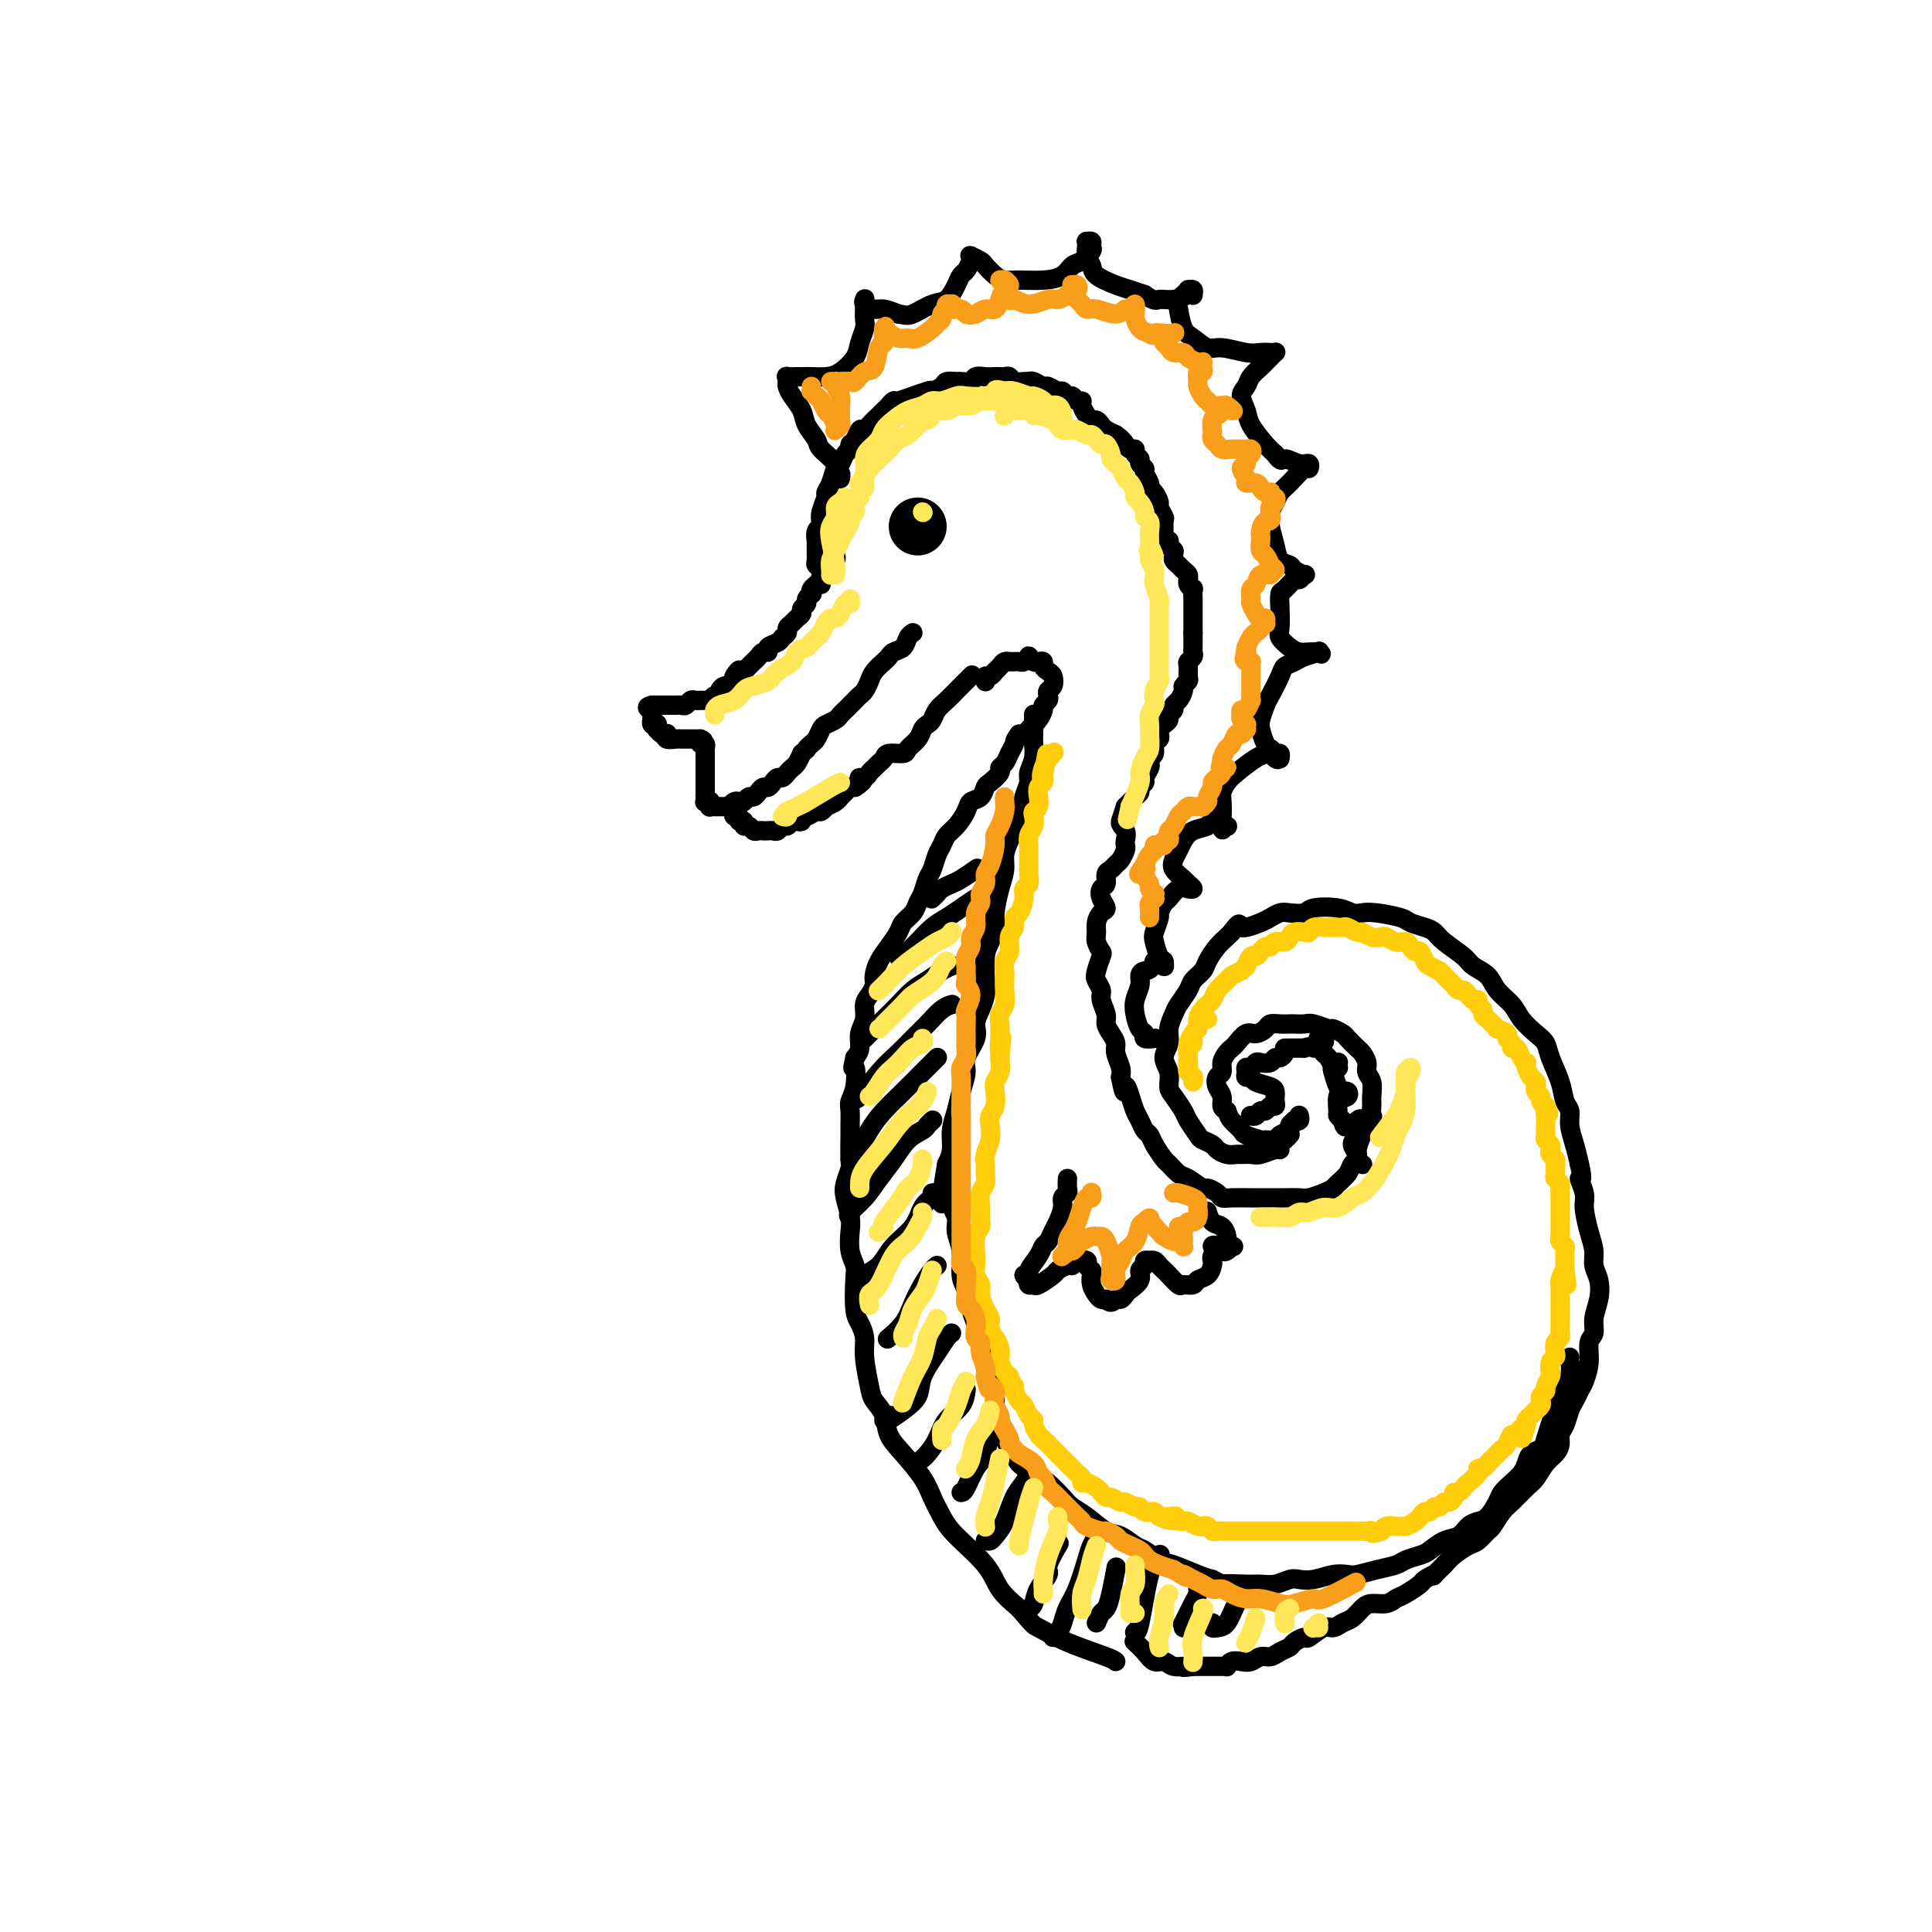 <svg viewBox='0 0 400 400' version='1.1' xmlns='http://www.w3.org/2000/svg' xmlns:xlink='http://www.w3.org/1999/xlink'><g fill='none' stroke='rgb(0,0,0)' stroke-width='4' stroke-linecap='round' stroke-linejoin='round'><path d='M173,115c-0.032,-0.081 -0.064,-0.162 0,0c0.064,0.162 0.223,0.568 0,1c-0.223,0.432 -0.829,0.889 -1,1c-0.171,0.111 0.094,-0.124 0,0c-0.094,0.124 -0.546,0.607 -1,1c-0.454,0.393 -0.910,0.697 -1,1c-0.090,0.303 0.186,0.607 0,1c-0.186,0.393 -0.833,0.875 -1,1c-0.167,0.125 0.147,-0.107 0,0c-0.147,0.107 -0.756,0.553 -1,1c-0.244,0.447 -0.122,0.893 0,1c0.122,0.107 0.244,-0.126 0,0c-0.244,0.126 -0.853,0.611 -1,1c-0.147,0.389 0.168,0.682 0,1c-0.168,0.318 -0.820,0.663 -1,1c-0.180,0.337 0.110,0.668 0,1c-0.110,0.332 -0.621,0.666 -1,1c-0.379,0.334 -0.625,0.667 -1,1c-0.375,0.333 -0.879,0.666 -1,1c-0.121,0.334 0.140,0.668 0,1c-0.140,0.332 -0.682,0.663 -1,1c-0.318,0.337 -0.414,0.682 -1,1c-0.586,0.318 -1.663,0.610 -2,1c-0.337,0.390 0.064,0.878 0,1c-0.064,0.122 -0.595,-0.122 -1,0c-0.405,0.122 -0.686,0.610 -1,1c-0.314,0.390 -0.661,0.682 -1,1c-0.339,0.318 -0.668,0.662 -1,1c-0.332,0.338 -0.666,0.669 -1,1'/><path d='M154,139c-3.102,3.664 -1.356,0.823 -1,0c0.356,-0.823 -0.679,0.371 -1,1c-0.321,0.629 0.072,0.695 0,1c-0.072,0.305 -0.611,0.851 -1,1c-0.389,0.149 -0.630,-0.100 -1,0c-0.370,0.100 -0.869,0.549 -1,1c-0.131,0.451 0.106,0.906 0,1c-0.106,0.094 -0.554,-0.171 -1,0c-0.446,0.171 -0.889,0.778 -1,1c-0.111,0.222 0.111,0.060 0,0c-0.111,-0.060 -0.554,-0.017 -1,0c-0.446,0.017 -0.893,0.008 -1,0c-0.107,-0.008 0.126,-0.016 0,0c-0.126,0.016 -0.612,0.057 -1,0c-0.388,-0.057 -0.679,-0.211 -1,0c-0.321,0.211 -0.674,0.789 -1,1c-0.326,0.211 -0.626,0.057 -1,0c-0.374,-0.057 -0.822,-0.015 -1,0c-0.178,0.015 -0.085,0.004 0,0c0.085,-0.004 0.162,-0.001 0,0c-0.162,0.001 -0.564,0.000 -1,0c-0.436,-0.000 -0.905,-0.000 -1,0c-0.095,0.000 0.185,0.000 0,0c-0.185,-0.000 -0.834,-0.000 -1,0c-0.166,0.000 0.153,0.000 0,0c-0.153,-0.000 -0.776,-0.000 -1,0c-0.224,0.000 -0.050,0.000 0,0c0.050,-0.000 -0.025,-0.000 0,0c0.025,0.000 0.150,0.000 0,0c-0.150,-0.000 -0.575,-0.000 -1,0'/><path d='M135,146c-1.856,0.399 -0.498,0.895 0,1c0.498,0.105 0.134,-0.183 0,0c-0.134,0.183 -0.037,0.837 0,1c0.037,0.163 0.014,-0.166 0,0c-0.014,0.166 -0.018,0.828 0,1c0.018,0.172 0.058,-0.146 0,0c-0.058,0.146 -0.212,0.756 0,1c0.212,0.244 0.792,0.122 1,0c0.208,-0.122 0.045,-0.243 0,0c-0.045,0.243 0.027,0.849 0,1c-0.027,0.151 -0.153,-0.152 0,0c0.153,0.152 0.583,0.759 1,1c0.417,0.241 0.820,0.117 1,0c0.180,-0.117 0.138,-0.228 0,0c-0.138,0.228 -0.373,0.793 0,1c0.373,0.207 1.353,0.055 2,0c0.647,-0.055 0.962,-0.015 1,0c0.038,0.015 -0.201,0.004 0,0c0.201,-0.004 0.842,-0.001 1,0c0.158,0.001 -0.168,0.000 0,0c0.168,-0.000 0.830,-0.000 1,0c0.170,0.000 -0.152,0.000 0,0c0.152,-0.000 0.776,-0.000 1,0c0.224,0.000 0.046,0.000 0,0c-0.046,-0.000 0.039,-0.000 0,0c-0.039,0.000 -0.203,0.000 0,0c0.203,-0.000 0.772,-0.000 1,0c0.228,0.000 0.114,0.000 0,0'/><path d='M145,153c1.254,0.378 0.389,0.823 0,1c-0.389,0.177 -0.300,0.085 0,0c0.300,-0.085 0.813,-0.162 1,0c0.187,0.162 0.050,0.564 0,1c-0.050,0.436 -0.013,0.905 0,1c0.013,0.095 0.004,-0.186 0,0c-0.004,0.186 -0.001,0.839 0,1c0.001,0.161 0.000,-0.168 0,0c-0.000,0.168 -0.000,0.834 0,1c0.000,0.166 0.000,-0.167 0,0c-0.000,0.167 -0.000,0.833 0,1c0.000,0.167 0.000,-0.165 0,0c-0.000,0.165 -0.000,0.828 0,1c0.000,0.172 0.000,-0.146 0,0c-0.000,0.146 -0.000,0.756 0,1c0.000,0.244 0.000,0.122 0,0c-0.000,-0.122 -0.000,-0.243 0,0c0.000,0.243 0.000,0.849 0,1c-0.000,0.151 -0.000,-0.152 0,0c0.000,0.152 0.000,0.759 0,1c-0.000,0.241 -0.000,0.116 0,0c0.000,-0.116 0.000,-0.225 0,0c-0.000,0.225 -0.000,0.782 0,1c0.000,0.218 0.000,0.097 0,0c-0.000,-0.097 -0.000,-0.171 0,0c0.000,0.171 0.000,0.585 0,1'/><path d='M146,165c0.156,1.873 0.046,0.555 0,0c-0.046,-0.555 -0.026,-0.346 0,0c0.026,0.346 0.060,0.828 0,1c-0.060,0.172 -0.213,0.032 0,0c0.213,-0.032 0.793,0.044 1,0c0.207,-0.044 0.041,-0.208 0,0c-0.041,0.208 0.044,0.788 0,1c-0.044,0.212 -0.218,0.057 0,0c0.218,-0.057 0.828,-0.015 1,0c0.172,0.015 -0.093,0.004 0,0c0.093,-0.004 0.546,-0.000 1,0c0.454,0.000 0.909,-0.004 1,0c0.091,0.004 -0.183,0.015 0,0c0.183,-0.015 0.823,-0.055 1,0c0.177,0.055 -0.107,0.207 0,0c0.107,-0.207 0.606,-0.773 1,-1c0.394,-0.227 0.683,-0.116 1,0c0.317,0.116 0.662,0.237 1,0c0.338,-0.237 0.668,-0.833 1,-1c0.332,-0.167 0.666,0.096 1,0c0.334,-0.096 0.667,-0.552 1,-1c0.333,-0.448 0.667,-0.890 1,-1c0.333,-0.110 0.667,0.111 1,0c0.333,-0.111 0.667,-0.555 1,-1c0.333,-0.445 0.667,-0.892 1,-1c0.333,-0.108 0.667,0.123 1,0c0.333,-0.123 0.667,-0.600 1,-1c0.333,-0.400 0.667,-0.723 1,-1c0.333,-0.277 0.667,-0.508 1,-1c0.333,-0.492 0.667,-1.246 1,-2'/><path d='M166,156c2.035,-1.721 1.122,-1.025 1,-1c-0.122,0.025 0.548,-0.623 1,-1c0.452,-0.377 0.685,-0.482 1,-1c0.315,-0.518 0.713,-1.447 1,-2c0.287,-0.553 0.462,-0.729 1,-1c0.538,-0.271 1.440,-0.636 2,-1c0.560,-0.364 0.780,-0.727 1,-1c0.220,-0.273 0.440,-0.457 1,-1c0.560,-0.543 1.458,-1.443 2,-2c0.542,-0.557 0.726,-0.769 1,-1c0.274,-0.231 0.637,-0.482 1,-1c0.363,-0.518 0.726,-1.305 1,-2c0.274,-0.695 0.458,-1.299 1,-2c0.542,-0.701 1.440,-1.501 2,-2c0.560,-0.499 0.781,-0.698 1,-1c0.219,-0.302 0.437,-0.708 1,-1c0.563,-0.292 1.470,-0.470 2,-1c0.530,-0.530 0.681,-1.412 1,-2c0.319,-0.588 0.805,-0.882 1,-1c0.195,-0.118 0.097,-0.059 0,0'/><path d='M152,168c0.033,-0.122 0.065,-0.244 0,0c-0.065,0.244 -0.229,0.854 0,1c0.229,0.146 0.849,-0.172 1,0c0.151,0.172 -0.167,0.835 0,1c0.167,0.165 0.818,-0.166 1,0c0.182,0.166 -0.106,0.829 0,1c0.106,0.171 0.606,-0.150 1,0c0.394,0.150 0.683,0.772 1,1c0.317,0.228 0.662,0.062 1,0c0.338,-0.062 0.668,-0.021 1,0c0.332,0.021 0.666,0.021 1,0c0.334,-0.021 0.667,-0.062 1,0c0.333,0.062 0.666,0.226 1,0c0.334,-0.226 0.668,-0.844 1,-1c0.332,-0.156 0.663,0.150 1,0c0.337,-0.150 0.681,-0.757 1,-1c0.319,-0.243 0.614,-0.122 1,0c0.386,0.122 0.862,0.244 1,0c0.138,-0.244 -0.064,-0.854 0,-1c0.064,-0.146 0.394,0.172 1,0c0.606,-0.172 1.490,-0.834 2,-1c0.510,-0.166 0.647,0.163 1,0c0.353,-0.163 0.921,-0.817 1,-1c0.079,-0.183 -0.330,0.105 0,0c0.330,-0.105 1.398,-0.603 2,-1c0.602,-0.397 0.739,-0.694 1,-1c0.261,-0.306 0.647,-0.621 1,-1c0.353,-0.379 0.672,-0.823 1,-1c0.328,-0.177 0.664,-0.089 1,0'/><path d='M177,163c2.963,-1.858 1.371,-2.004 1,-2c-0.371,0.004 0.478,0.156 1,0c0.522,-0.156 0.715,-0.620 1,-1c0.285,-0.380 0.662,-0.676 1,-1c0.338,-0.324 0.639,-0.678 1,-1c0.361,-0.322 0.783,-0.614 1,-1c0.217,-0.386 0.229,-0.867 1,-1c0.771,-0.133 2.301,0.080 3,0c0.699,-0.080 0.569,-0.454 1,-1c0.431,-0.546 1.424,-1.262 2,-2c0.576,-0.738 0.734,-1.496 1,-2c0.266,-0.504 0.639,-0.755 1,-1c0.361,-0.245 0.711,-0.484 1,-1c0.289,-0.516 0.516,-1.308 1,-2c0.484,-0.692 1.227,-1.282 2,-2c0.773,-0.718 1.578,-1.564 2,-2c0.422,-0.436 0.460,-0.464 1,-1c0.540,-0.536 1.583,-1.582 2,-2c0.417,-0.418 0.209,-0.209 0,0'/><path d='M170,121c-0.002,-0.447 -0.004,-0.894 0,-1c0.004,-0.106 0.015,0.128 0,0c-0.015,-0.128 -0.057,-0.620 0,-1c0.057,-0.380 0.212,-0.650 0,-1c-0.212,-0.350 -0.790,-0.780 -1,-1c-0.210,-0.220 -0.053,-0.230 0,-1c0.053,-0.770 0.000,-2.300 0,-3c-0.000,-0.700 0.051,-0.571 0,-1c-0.051,-0.429 -0.206,-1.418 0,-2c0.206,-0.582 0.772,-0.757 1,-1c0.228,-0.243 0.117,-0.553 0,-1c-0.117,-0.447 -0.239,-1.031 0,-2c0.239,-0.969 0.837,-2.325 1,-3c0.163,-0.675 -0.111,-0.671 0,-1c0.111,-0.329 0.608,-0.991 1,-2c0.392,-1.009 0.679,-2.365 1,-3c0.321,-0.635 0.678,-0.550 1,-1c0.322,-0.450 0.611,-1.435 1,-2c0.389,-0.565 0.878,-0.711 1,-1c0.122,-0.289 -0.123,-0.720 0,-1c0.123,-0.280 0.614,-0.407 1,-1c0.386,-0.593 0.667,-1.650 1,-2c0.333,-0.350 0.719,0.009 1,0c0.281,-0.009 0.457,-0.385 1,-1c0.543,-0.615 1.453,-1.471 2,-2c0.547,-0.529 0.730,-0.733 1,-1c0.270,-0.267 0.628,-0.596 1,-1c0.372,-0.404 0.760,-0.881 1,-1c0.240,-0.119 0.334,0.122 1,0c0.666,-0.122 1.905,-0.606 3,-1c1.095,-0.394 2.048,-0.697 3,-1'/><path d='M192,81c1.351,-0.420 0.728,0.031 1,0c0.272,-0.031 1.439,-0.543 2,-1c0.561,-0.457 0.517,-0.858 1,-1c0.483,-0.142 1.494,-0.024 2,0c0.506,0.024 0.506,-0.046 1,0c0.494,0.046 1.480,0.208 2,0c0.520,-0.208 0.573,-0.788 1,-1c0.427,-0.212 1.228,-0.058 2,0c0.772,0.058 1.515,0.019 2,0c0.485,-0.019 0.711,-0.019 1,0c0.289,0.019 0.641,0.058 1,0c0.359,-0.058 0.725,-0.213 1,0c0.275,0.213 0.459,0.793 1,1c0.541,0.207 1.439,0.040 2,0c0.561,-0.040 0.784,0.046 1,0c0.216,-0.046 0.425,-0.224 1,0c0.575,0.224 1.516,0.849 2,1c0.484,0.151 0.511,-0.171 1,0c0.489,0.171 1.440,0.834 2,1c0.560,0.166 0.728,-0.166 1,0c0.272,0.166 0.646,0.831 1,1c0.354,0.169 0.686,-0.159 1,0c0.314,0.159 0.609,0.803 1,1c0.391,0.197 0.878,-0.053 1,0c0.122,0.053 -0.122,0.410 0,1c0.122,0.590 0.609,1.415 1,2c0.391,0.585 0.685,0.930 1,1c0.315,0.070 0.651,-0.136 1,0c0.349,0.136 0.709,0.614 1,1c0.291,0.386 0.512,0.682 1,1c0.488,0.318 1.244,0.659 2,1'/><path d='M231,90c2.737,1.940 0.580,1.290 0,1c-0.580,-0.290 0.418,-0.218 1,0c0.582,0.218 0.748,0.583 1,1c0.252,0.417 0.588,0.885 1,1c0.412,0.115 0.899,-0.124 1,0c0.101,0.124 -0.184,0.609 0,1c0.184,0.391 0.838,0.686 1,1c0.162,0.314 -0.168,0.648 0,1c0.168,0.352 0.832,0.723 1,1c0.168,0.277 -0.161,0.459 0,1c0.161,0.541 0.813,1.439 1,2c0.187,0.561 -0.090,0.785 0,1c0.090,0.215 0.546,0.423 1,1c0.454,0.577 0.906,1.525 1,2c0.094,0.475 -0.171,0.478 0,1c0.171,0.522 0.778,1.563 1,2c0.222,0.437 0.060,0.272 0,1c-0.060,0.728 -0.017,2.351 0,3c0.017,0.649 0.009,0.325 0,0'/><path d='M204,141c0.022,0.122 0.043,0.244 0,0c-0.043,-0.244 -0.152,-0.853 0,-1c0.152,-0.147 0.565,0.167 1,0c0.435,-0.167 0.891,-0.815 1,-1c0.109,-0.185 -0.129,0.094 0,0c0.129,-0.094 0.626,-0.561 1,-1c0.374,-0.439 0.625,-0.850 1,-1c0.375,-0.150 0.874,-0.039 1,0c0.126,0.039 -0.120,0.007 0,0c0.120,-0.007 0.606,0.011 1,0c0.394,-0.011 0.697,-0.052 1,0c0.303,0.052 0.606,0.196 1,0c0.394,-0.196 0.880,-0.733 1,-1c0.120,-0.267 -0.126,-0.265 0,0c0.126,0.265 0.625,0.792 1,1c0.375,0.208 0.626,0.096 1,0c0.374,-0.096 0.872,-0.177 1,0c0.128,0.177 -0.113,0.611 0,1c0.113,0.389 0.580,0.734 1,1c0.420,0.266 0.793,0.452 1,1c0.207,0.548 0.248,1.456 0,2c-0.248,0.544 -0.784,0.722 -1,1c-0.216,0.278 -0.114,0.656 0,1c0.114,0.344 0.238,0.656 0,1c-0.238,0.344 -0.837,0.722 -1,1c-0.163,0.278 0.111,0.456 0,1c-0.111,0.544 -0.607,1.452 -1,2c-0.393,0.548 -0.683,0.734 -1,1c-0.317,0.266 -0.662,0.610 -1,1c-0.338,0.390 -0.668,0.826 -1,1c-0.332,0.174 -0.666,0.087 -1,0'/><path d='M211,152c-1.105,1.443 -0.869,1.551 -1,2c-0.131,0.449 -0.630,1.237 -1,2c-0.370,0.763 -0.610,1.499 -1,2c-0.390,0.501 -0.929,0.768 -1,1c-0.071,0.232 0.328,0.429 0,1c-0.328,0.571 -1.382,1.517 -2,2c-0.618,0.483 -0.798,0.503 -1,1c-0.202,0.497 -0.425,1.470 -1,2c-0.575,0.530 -1.502,0.618 -2,1c-0.498,0.382 -0.567,1.060 -1,2c-0.433,0.940 -1.229,2.143 -2,3c-0.771,0.857 -1.516,1.369 -2,2c-0.484,0.631 -0.707,1.380 -1,2c-0.293,0.620 -0.656,1.111 -1,2c-0.344,0.889 -0.668,2.178 -1,3c-0.332,0.822 -0.670,1.179 -1,2c-0.330,0.821 -0.651,2.106 -1,3c-0.349,0.894 -0.726,1.397 -1,2c-0.274,0.603 -0.444,1.305 -1,2c-0.556,0.695 -1.498,1.383 -2,2c-0.502,0.617 -0.565,1.162 -1,2c-0.435,0.838 -1.244,1.968 -2,3c-0.756,1.032 -1.461,1.966 -2,3c-0.539,1.034 -0.914,2.167 -1,3c-0.086,0.833 0.117,1.367 0,2c-0.117,0.633 -0.552,1.367 -1,2c-0.448,0.633 -0.907,1.167 -1,2c-0.093,0.833 0.181,1.966 0,3c-0.181,1.034 -0.818,1.971 -1,3c-0.182,1.029 0.091,2.151 0,3c-0.091,0.849 -0.545,1.424 -1,2'/><path d='M177,219c-0.790,3.348 -0.264,1.717 0,2c0.264,0.283 0.267,2.481 0,4c-0.267,1.519 -0.804,2.358 -1,3c-0.196,0.642 -0.052,1.088 0,2c0.052,0.912 0.010,2.292 0,3c-0.010,0.708 0.010,0.744 0,2c-0.010,1.256 -0.052,3.733 0,5c0.052,1.267 0.196,1.324 0,2c-0.196,0.676 -0.733,1.969 -1,3c-0.267,1.031 -0.264,1.799 0,3c0.264,1.201 0.789,2.835 1,4c0.211,1.165 0.108,1.859 0,3c-0.108,1.141 -0.222,2.728 0,4c0.222,1.272 0.782,2.230 1,3c0.218,0.770 0.096,1.351 0,3c-0.096,1.649 -0.166,4.367 0,6c0.166,1.633 0.568,2.180 1,3c0.432,0.820 0.893,1.912 1,3c0.107,1.088 -0.141,2.170 0,4c0.141,1.830 0.673,4.406 1,6c0.327,1.594 0.451,2.204 1,3c0.549,0.796 1.522,1.776 2,3c0.478,1.224 0.460,2.690 1,4c0.540,1.310 1.639,2.462 3,4c1.361,1.538 2.984,3.460 4,5c1.016,1.540 1.425,2.698 2,4c0.575,1.302 1.314,2.750 2,4c0.686,1.250 1.318,2.304 3,4c1.682,1.696 4.414,4.033 6,6c1.586,1.967 2.024,3.562 3,5c0.976,1.438 2.488,2.719 4,4'/><path d='M211,333c3.138,3.708 2.985,3.477 4,4c1.015,0.523 3.200,1.800 6,3c2.800,1.200 6.215,2.323 8,3c1.785,0.677 1.938,0.908 2,1c0.062,0.092 0.031,0.046 0,0'/><path d='M241,111c0.423,0.453 0.846,0.906 1,1c0.154,0.094 0.040,-0.172 0,0c-0.040,0.172 -0.007,0.782 0,1c0.007,0.218 -0.012,0.045 0,0c0.012,-0.045 0.056,0.040 0,0c-0.056,-0.040 -0.211,-0.204 0,0c0.211,0.204 0.788,0.776 1,1c0.212,0.224 0.060,0.102 0,0c-0.060,-0.102 -0.027,-0.182 0,0c0.027,0.182 0.050,0.626 0,1c-0.050,0.374 -0.171,0.679 0,1c0.171,0.321 0.635,0.660 1,1c0.365,0.340 0.633,0.682 1,1c0.367,0.318 0.834,0.611 1,1c0.166,0.389 0.030,0.873 0,1c-0.030,0.127 0.044,-0.101 0,0c-0.044,0.101 -0.208,0.533 0,1c0.208,0.467 0.788,0.969 1,1c0.212,0.031 0.057,-0.410 0,0c-0.057,0.410 -0.015,1.672 0,2c0.015,0.328 0.004,-0.277 0,0c-0.004,0.277 -0.001,1.436 0,2c0.001,0.564 0.000,0.533 0,1c-0.000,0.467 -0.000,1.434 0,2c0.000,0.566 0.000,0.733 0,1c-0.000,0.267 -0.000,0.633 0,1'/><path d='M247,131c-0.001,1.510 -0.004,0.786 0,1c0.004,0.214 0.015,1.366 0,2c-0.015,0.634 -0.057,0.751 0,1c0.057,0.249 0.212,0.630 0,1c-0.212,0.370 -0.793,0.729 -1,1c-0.207,0.271 -0.041,0.453 0,1c0.041,0.547 -0.044,1.460 0,2c0.044,0.540 0.218,0.708 0,1c-0.218,0.292 -0.828,0.708 -1,1c-0.172,0.292 0.094,0.459 0,1c-0.094,0.541 -0.546,1.454 -1,2c-0.454,0.546 -0.909,0.724 -1,1c-0.091,0.276 0.182,0.651 0,1c-0.182,0.349 -0.820,0.671 -1,1c-0.180,0.329 0.096,0.666 0,1c-0.096,0.334 -0.566,0.666 -1,1c-0.434,0.334 -0.833,0.671 -1,1c-0.167,0.329 -0.101,0.651 0,1c0.101,0.349 0.237,0.724 0,1c-0.237,0.276 -0.847,0.454 -1,1c-0.153,0.546 0.151,1.459 0,2c-0.151,0.541 -0.757,0.708 -1,1c-0.243,0.292 -0.122,0.708 0,1c0.122,0.292 0.244,0.459 0,1c-0.244,0.541 -0.853,1.454 -1,2c-0.147,0.546 0.168,0.724 0,1c-0.168,0.276 -0.818,0.651 -1,1c-0.182,0.349 0.106,0.671 0,1c-0.106,0.329 -0.605,0.666 -1,1c-0.395,0.334 -0.684,0.667 -1,1c-0.316,0.333 -0.658,0.667 -1,1'/><path d='M233,167c-2.089,5.986 -0.311,2.952 0,2c0.311,-0.952 -0.844,0.178 -1,1c-0.156,0.822 0.687,1.337 1,2c0.313,0.663 0.095,1.473 0,2c-0.095,0.527 -0.067,0.771 0,1c0.067,0.229 0.171,0.441 0,1c-0.171,0.559 -0.619,1.463 -1,2c-0.381,0.537 -0.694,0.706 -1,1c-0.306,0.294 -0.605,0.711 -1,1c-0.395,0.289 -0.886,0.448 -1,1c-0.114,0.552 0.149,1.495 0,2c-0.149,0.505 -0.709,0.572 -1,1c-0.291,0.428 -0.312,1.217 0,2c0.312,0.783 0.958,1.560 1,2c0.042,0.440 -0.521,0.542 -1,1c-0.479,0.458 -0.873,1.273 -1,2c-0.127,0.727 0.015,1.367 0,2c-0.015,0.633 -0.187,1.257 0,2c0.187,0.743 0.734,1.603 1,2c0.266,0.397 0.252,0.332 0,1c-0.252,0.668 -0.743,2.070 -1,3c-0.257,0.930 -0.280,1.390 0,2c0.280,0.610 0.862,1.371 1,2c0.138,0.629 -0.169,1.127 0,2c0.169,0.873 0.815,2.120 1,3c0.185,0.880 -0.090,1.394 0,2c0.090,0.606 0.546,1.303 1,2c0.454,0.697 0.905,1.393 1,2c0.095,0.607 -0.167,1.125 0,2c0.167,0.875 0.762,2.107 1,3c0.238,0.893 0.119,1.446 0,2'/><path d='M232,223c0.952,5.015 0.832,2.552 1,2c0.168,-0.552 0.623,0.807 1,2c0.377,1.193 0.677,2.219 1,3c0.323,0.781 0.668,1.316 1,2c0.332,0.684 0.651,1.516 1,2c0.349,0.484 0.727,0.620 1,1c0.273,0.380 0.442,1.004 1,2c0.558,0.996 1.505,2.366 2,3c0.495,0.634 0.537,0.533 1,1c0.463,0.467 1.346,1.501 2,2c0.654,0.499 1.078,0.463 2,1c0.922,0.537 2.342,1.646 3,2c0.658,0.354 0.553,-0.049 1,0c0.447,0.049 1.446,0.549 2,1c0.554,0.451 0.662,0.853 1,1c0.338,0.147 0.904,0.039 2,0c1.096,-0.039 2.720,-0.011 4,0c1.280,0.011 2.215,0.004 3,0c0.785,-0.004 1.421,-0.004 2,0c0.579,0.004 1.101,0.012 2,0c0.899,-0.012 2.176,-0.044 3,0c0.824,0.044 1.194,0.164 2,0c0.806,-0.164 2.047,-0.611 3,-1c0.953,-0.389 1.618,-0.720 2,-1c0.382,-0.280 0.480,-0.511 1,-1c0.520,-0.489 1.463,-1.237 2,-2c0.537,-0.763 0.669,-1.541 1,-2c0.331,-0.459 0.862,-0.597 1,-1c0.138,-0.403 -0.117,-1.070 0,-2c0.117,-0.930 0.605,-2.123 1,-3c0.395,-0.877 0.698,-1.439 1,-2'/><path d='M283,233c1.618,-2.519 1.161,-1.816 1,-2c-0.161,-0.184 -0.028,-1.256 0,-2c0.028,-0.744 -0.048,-1.159 0,-2c0.048,-0.841 0.221,-2.108 0,-3c-0.221,-0.892 -0.837,-1.409 -1,-2c-0.163,-0.591 0.126,-1.257 0,-2c-0.126,-0.743 -0.668,-1.562 -1,-2c-0.332,-0.438 -0.454,-0.495 -1,-1c-0.546,-0.505 -1.515,-1.460 -2,-2c-0.485,-0.540 -0.486,-0.667 -1,-1c-0.514,-0.333 -1.542,-0.874 -2,-1c-0.458,-0.126 -0.345,0.162 -1,0c-0.655,-0.162 -2.076,-0.775 -3,-1c-0.924,-0.225 -1.351,-0.061 -2,0c-0.649,0.061 -1.521,0.019 -2,0c-0.479,-0.019 -0.565,-0.015 -1,0c-0.435,0.015 -1.218,0.041 -2,0c-0.782,-0.041 -1.561,-0.148 -2,0c-0.439,0.148 -0.537,0.551 -1,1c-0.463,0.449 -1.289,0.946 -2,1c-0.711,0.054 -1.305,-0.334 -2,0c-0.695,0.334 -1.492,1.389 -2,2c-0.508,0.611 -0.728,0.779 -1,1c-0.272,0.221 -0.596,0.496 -1,1c-0.404,0.504 -0.889,1.237 -1,2c-0.111,0.763 0.152,1.556 0,2c-0.152,0.444 -0.717,0.539 -1,1c-0.283,0.461 -0.282,1.289 0,2c0.282,0.711 0.845,1.307 1,2c0.155,0.693 -0.099,1.484 0,2c0.099,0.516 0.549,0.758 1,1'/><path d='M254,230c0.418,1.117 0.464,1.409 1,2c0.536,0.591 1.562,1.480 2,2c0.438,0.520 0.287,0.672 1,1c0.713,0.328 2.290,0.831 3,1c0.710,0.169 0.553,0.004 1,0c0.447,-0.004 1.497,0.153 2,0c0.503,-0.153 0.459,-0.616 1,-1c0.541,-0.384 1.665,-0.690 2,-1c0.335,-0.310 -0.121,-0.623 0,-1c0.121,-0.377 0.817,-0.819 1,-1c0.183,-0.181 -0.147,-0.101 0,0c0.147,0.101 0.771,0.223 1,0c0.229,-0.223 0.061,-0.792 0,-1c-0.061,-0.208 -0.016,-0.056 0,0c0.016,0.056 0.004,0.015 0,0c-0.004,-0.015 -0.001,-0.004 0,0c0.001,0.004 0.000,0.001 0,0c-0.000,-0.001 -0.000,-0.001 0,0'/><path d='M267,235c0.082,-0.092 0.164,-0.183 0,0c-0.164,0.183 -0.576,0.641 -1,1c-0.424,0.359 -0.862,0.618 -1,1c-0.138,0.382 0.023,0.887 0,1c-0.023,0.113 -0.229,-0.166 -1,0c-0.771,0.166 -2.107,0.777 -3,1c-0.893,0.223 -1.342,0.057 -2,0c-0.658,-0.057 -1.523,-0.004 -2,0c-0.477,0.004 -0.566,-0.041 -1,0c-0.434,0.041 -1.214,0.168 -2,0c-0.786,-0.168 -1.576,-0.629 -2,-1c-0.424,-0.371 -0.480,-0.650 -1,-1c-0.520,-0.350 -1.505,-0.769 -2,-1c-0.495,-0.231 -0.501,-0.274 -1,-1c-0.499,-0.726 -1.491,-2.137 -2,-3c-0.509,-0.863 -0.533,-1.179 -1,-2c-0.467,-0.821 -1.375,-2.148 -2,-3c-0.625,-0.852 -0.967,-1.228 -1,-2c-0.033,-0.772 0.243,-1.940 0,-3c-0.243,-1.060 -1.006,-2.012 -1,-3c0.006,-0.988 0.779,-2.012 1,-3c0.221,-0.988 -0.111,-1.941 0,-3c0.111,-1.059 0.664,-2.223 1,-3c0.336,-0.777 0.457,-1.166 1,-2c0.543,-0.834 1.510,-2.114 2,-3c0.490,-0.886 0.502,-1.379 1,-2c0.498,-0.621 1.481,-1.371 2,-2c0.519,-0.629 0.572,-1.138 1,-2c0.428,-0.862 1.231,-2.078 2,-3c0.769,-0.922 1.506,-1.549 2,-2c0.494,-0.451 0.747,-0.725 1,-1'/><path d='M255,193c2.092,-2.808 1.322,-1.327 2,-1c0.678,0.327 2.805,-0.500 4,-1c1.195,-0.500 1.458,-0.673 2,-1c0.542,-0.327 1.363,-0.806 2,-1c0.637,-0.194 1.091,-0.101 2,0c0.909,0.101 2.274,0.209 3,0c0.726,-0.209 0.814,-0.736 2,-1c1.186,-0.264 3.470,-0.264 5,0c1.530,0.264 2.306,0.792 3,1c0.694,0.208 1.306,0.097 2,0c0.694,-0.097 1.471,-0.181 3,0c1.529,0.181 3.811,0.628 5,1c1.189,0.372 1.285,0.670 2,1c0.715,0.330 2.049,0.693 3,1c0.951,0.307 1.519,0.557 2,1c0.481,0.443 0.876,1.080 2,2c1.124,0.920 2.977,2.122 4,3c1.023,0.878 1.218,1.431 2,2c0.782,0.569 2.152,1.153 3,2c0.848,0.847 1.173,1.956 2,3c0.827,1.044 2.157,2.024 3,3c0.843,0.976 1.199,1.947 2,3c0.801,1.053 2.045,2.187 3,3c0.955,0.813 1.619,1.305 2,2c0.381,0.695 0.480,1.592 1,3c0.520,1.408 1.463,3.328 2,5c0.537,1.672 0.669,3.097 1,4c0.331,0.903 0.862,1.283 1,2c0.138,0.717 -0.117,1.770 0,3c0.117,1.230 0.605,2.637 1,4c0.395,1.363 0.698,2.681 1,4'/><path d='M327,241c1.019,4.396 0.067,2.885 0,3c-0.067,0.115 0.752,1.854 1,3c0.248,1.146 -0.074,1.699 0,3c0.074,1.301 0.543,3.352 1,5c0.457,1.648 0.903,2.895 1,4c0.097,1.105 -0.155,2.068 0,3c0.155,0.932 0.717,1.834 1,3c0.283,1.166 0.287,2.597 0,4c-0.287,1.403 -0.864,2.778 -1,4c-0.136,1.222 0.171,2.291 0,3c-0.171,0.709 -0.819,1.058 -1,2c-0.181,0.942 0.106,2.478 0,4c-0.106,1.522 -0.606,3.030 -1,4c-0.394,0.970 -0.684,1.400 -1,2c-0.316,0.600 -0.658,1.368 -1,2c-0.342,0.632 -0.682,1.128 -1,2c-0.318,0.872 -0.613,2.119 -1,3c-0.387,0.881 -0.866,1.395 -1,2c-0.134,0.605 0.078,1.302 0,2c-0.078,0.698 -0.448,1.398 -1,2c-0.552,0.602 -1.288,1.104 -2,2c-0.712,0.896 -1.399,2.184 -2,3c-0.601,0.816 -1.116,1.159 -2,2c-0.884,0.841 -2.138,2.180 -3,3c-0.862,0.820 -1.332,1.122 -2,2c-0.668,0.878 -1.534,2.332 -2,3c-0.466,0.668 -0.534,0.549 -1,1c-0.466,0.451 -1.331,1.471 -2,2c-0.669,0.529 -1.142,0.565 -2,1c-0.858,0.435 -2.102,1.267 -3,2c-0.898,0.733 -1.449,1.366 -2,2'/><path d='M299,324c-3.276,3.185 -1.966,2.149 -2,2c-0.034,-0.149 -1.411,0.591 -2,1c-0.589,0.409 -0.388,0.487 -1,1c-0.612,0.513 -2.037,1.460 -3,2c-0.963,0.540 -1.465,0.673 -2,1c-0.535,0.327 -1.102,0.847 -2,1c-0.898,0.153 -2.128,-0.060 -3,0c-0.872,0.060 -1.387,0.392 -2,1c-0.613,0.608 -1.324,1.491 -2,2c-0.676,0.509 -1.318,0.643 -2,1c-0.682,0.357 -1.405,0.936 -2,1c-0.595,0.064 -1.062,-0.386 -2,0c-0.938,0.386 -2.348,1.609 -3,2c-0.652,0.391 -0.545,-0.049 -1,0c-0.455,0.049 -1.473,0.586 -2,1c-0.527,0.414 -0.564,0.703 -1,1c-0.436,0.297 -1.271,0.602 -2,1c-0.729,0.398 -1.350,0.890 -2,1c-0.650,0.110 -1.327,-0.163 -2,0c-0.673,0.163 -1.342,0.762 -2,1c-0.658,0.238 -1.304,0.116 -2,0c-0.696,-0.116 -1.443,-0.227 -2,0c-0.557,0.227 -0.923,0.793 -1,1c-0.077,0.207 0.134,0.055 0,0c-0.134,-0.055 -0.613,-0.015 -1,0c-0.387,0.015 -0.681,0.004 -1,0c-0.319,-0.004 -0.663,-0.001 -1,0c-0.337,0.001 -0.668,0.000 -1,0c-0.332,-0.000 -0.666,-0.000 -1,0c-0.334,0.000 -0.667,0.000 -1,0c-0.333,-0.000 -0.667,-0.000 -1,0'/><path d='M247,345c-3.142,0.446 -1.996,0.061 -2,0c-0.004,-0.061 -1.157,0.200 -2,0c-0.843,-0.200 -1.375,-0.863 -2,-1c-0.625,-0.137 -1.343,0.252 -2,0c-0.657,-0.252 -1.254,-1.145 -2,-2c-0.746,-0.855 -1.642,-1.673 -2,-2c-0.358,-0.327 -0.179,-0.164 0,0'/><path d='M174,99c-0.029,0.110 -0.057,0.221 0,0c0.057,-0.221 0.201,-0.773 0,-1c-0.201,-0.227 -0.745,-0.129 -1,0c-0.255,0.129 -0.219,0.288 0,0c0.219,-0.288 0.621,-1.025 0,-2c-0.621,-0.975 -2.264,-2.190 -3,-3c-0.736,-0.810 -0.565,-1.215 -1,-2c-0.435,-0.785 -1.476,-1.950 -2,-3c-0.524,-1.050 -0.532,-1.984 -1,-3c-0.468,-1.016 -1.395,-2.115 -2,-3c-0.605,-0.885 -0.887,-1.558 -1,-2c-0.113,-0.442 -0.056,-0.654 0,-1c0.056,-0.346 0.111,-0.825 0,-1c-0.111,-0.175 -0.389,-0.047 0,0c0.389,0.047 1.443,0.011 2,0c0.557,-0.011 0.615,0.002 1,0c0.385,-0.002 1.097,-0.020 2,0c0.903,0.020 1.997,0.076 3,0c1.003,-0.076 1.915,-0.285 3,-1c1.085,-0.715 2.343,-1.936 3,-3c0.657,-1.064 0.712,-1.973 1,-3c0.288,-1.027 0.809,-2.174 1,-3c0.191,-0.826 0.052,-1.332 0,-2c-0.052,-0.668 -0.015,-1.497 0,-2c0.015,-0.503 0.010,-0.681 0,-1c-0.010,-0.319 -0.026,-0.780 0,-1c0.026,-0.220 0.093,-0.200 0,0c-0.093,0.200 -0.344,0.579 0,1c0.344,0.421 1.285,0.882 2,1c0.715,0.118 1.204,-0.109 2,0c0.796,0.109 1.898,0.555 3,1'/><path d='M186,65c1.561,0.271 1.962,0.448 3,0c1.038,-0.448 2.712,-1.519 4,-2c1.288,-0.481 2.191,-0.370 3,-1c0.809,-0.630 1.523,-2.001 2,-3c0.477,-0.999 0.717,-1.626 1,-2c0.283,-0.374 0.610,-0.493 1,-1c0.390,-0.507 0.844,-1.400 1,-2c0.156,-0.600 0.016,-0.905 0,-1c-0.016,-0.095 0.093,0.019 0,0c-0.093,-0.019 -0.387,-0.173 0,0c0.387,0.173 1.456,0.673 2,1c0.544,0.327 0.564,0.480 1,1c0.436,0.520 1.289,1.405 2,2c0.711,0.595 1.279,0.898 2,1c0.721,0.102 1.596,0.001 3,0c1.404,-0.001 3.336,0.098 5,0c1.664,-0.098 3.058,-0.393 4,-1c0.942,-0.607 1.430,-1.525 2,-2c0.570,-0.475 1.221,-0.505 2,-1c0.779,-0.495 1.687,-1.454 2,-2c0.313,-0.546 0.032,-0.680 0,-1c-0.032,-0.320 0.187,-0.826 0,-1c-0.187,-0.174 -0.778,-0.016 -1,0c-0.222,0.016 -0.073,-0.109 0,0c0.073,0.109 0.071,0.453 0,1c-0.071,0.547 -0.210,1.298 0,2c0.210,0.702 0.769,1.354 1,2c0.231,0.646 0.134,1.287 1,2c0.866,0.713 2.695,1.500 4,2c1.305,0.500 2.087,0.714 3,1c0.913,0.286 1.956,0.643 3,1'/><path d='M237,61c2.243,1.603 2.352,1.110 3,1c0.648,-0.110 1.835,0.163 3,0c1.165,-0.163 2.308,-0.761 3,-1c0.692,-0.239 0.932,-0.117 1,0c0.068,0.117 -0.037,0.231 0,0c0.037,-0.231 0.217,-0.805 0,-1c-0.217,-0.195 -0.829,-0.010 -1,0c-0.171,0.010 0.100,-0.155 0,0c-0.100,0.155 -0.572,0.632 -1,1c-0.428,0.368 -0.813,0.628 -1,1c-0.187,0.372 -0.176,0.855 0,2c0.176,1.145 0.519,2.952 1,4c0.481,1.048 1.101,1.339 2,2c0.899,0.661 2.076,1.694 3,2c0.924,0.306 1.596,-0.114 3,0c1.404,0.114 3.540,0.762 5,1c1.460,0.238 2.245,0.067 3,0c0.755,-0.067 1.481,-0.029 2,0c0.519,0.029 0.831,0.048 1,0c0.169,-0.048 0.196,-0.165 0,0c-0.196,0.165 -0.615,0.611 -1,1c-0.385,0.389 -0.735,0.722 -1,1c-0.265,0.278 -0.446,0.500 -1,1c-0.554,0.500 -1.482,1.276 -2,2c-0.518,0.724 -0.627,1.395 -1,2c-0.373,0.605 -1.012,1.146 -1,2c0.012,0.854 0.673,2.023 1,3c0.327,0.977 0.319,1.763 1,3c0.681,1.237 2.052,2.925 3,4c0.948,1.075 1.474,1.538 2,2'/><path d='M264,94c1.386,2.017 1.351,1.060 2,1c0.649,-0.060 1.982,0.778 3,1c1.018,0.222 1.720,-0.173 2,0c0.280,0.173 0.139,0.914 0,1c-0.139,0.086 -0.275,-0.483 -1,0c-0.725,0.483 -2.037,2.018 -3,3c-0.963,0.982 -1.575,1.410 -2,2c-0.425,0.590 -0.662,1.342 -1,2c-0.338,0.658 -0.777,1.223 -1,2c-0.223,0.777 -0.230,1.766 0,3c0.230,1.234 0.696,2.713 1,4c0.304,1.287 0.447,2.382 1,3c0.553,0.618 1.518,0.758 2,1c0.482,0.242 0.481,0.585 1,1c0.519,0.415 1.558,0.903 2,1c0.442,0.097 0.286,-0.197 0,0c-0.286,0.197 -0.704,0.883 -1,1c-0.296,0.117 -0.471,-0.337 -1,0c-0.529,0.337 -1.411,1.465 -2,2c-0.589,0.535 -0.884,0.475 -1,1c-0.116,0.525 -0.053,1.633 0,3c0.053,1.367 0.097,2.993 0,4c-0.097,1.007 -0.335,1.394 0,2c0.335,0.606 1.245,1.430 2,2c0.755,0.570 1.357,0.884 2,1c0.643,0.116 1.327,0.033 2,0c0.673,-0.033 1.337,-0.017 2,0'/><path d='M273,135c1.195,0.786 0.184,0.252 0,0c-0.184,-0.252 0.460,-0.221 0,0c-0.460,0.221 -2.025,0.633 -3,1c-0.975,0.367 -1.360,0.688 -2,1c-0.640,0.312 -1.534,0.615 -2,1c-0.466,0.385 -0.504,0.851 -1,2c-0.496,1.149 -1.451,2.982 -2,4c-0.549,1.018 -0.690,1.223 -1,2c-0.310,0.777 -0.787,2.128 -1,3c-0.213,0.872 -0.162,1.267 0,2c0.162,0.733 0.436,1.805 1,3c0.564,1.195 1.420,2.512 2,3c0.580,0.488 0.885,0.146 1,0c0.115,-0.146 0.042,-0.096 0,0c-0.042,0.096 -0.052,0.240 0,0c0.052,-0.240 0.168,-0.862 0,-1c-0.168,-0.138 -0.619,0.207 -1,0c-0.381,-0.207 -0.693,-0.968 -1,-1c-0.307,-0.032 -0.608,0.663 -1,1c-0.392,0.337 -0.876,0.316 -2,1c-1.124,0.684 -2.889,2.075 -4,3c-1.111,0.925 -1.566,1.385 -2,2c-0.434,0.615 -0.845,1.384 -1,2c-0.155,0.616 -0.055,1.079 0,2c0.055,0.921 0.064,2.299 0,3c-0.064,0.701 -0.203,0.724 0,1c0.203,0.276 0.747,0.805 1,1c0.253,0.195 0.215,0.056 0,0c-0.215,-0.056 -0.608,-0.028 -1,0'/><path d='M253,171c-0.039,1.467 0.365,0.634 0,0c-0.365,-0.634 -1.498,-1.068 -2,-1c-0.502,0.068 -0.372,0.637 -1,1c-0.628,0.363 -2.012,0.520 -3,1c-0.988,0.480 -1.579,1.284 -2,2c-0.421,0.716 -0.673,1.345 -1,2c-0.327,0.655 -0.730,1.337 -1,2c-0.270,0.663 -0.407,1.306 0,2c0.407,0.694 1.359,1.440 2,2c0.641,0.560 0.972,0.935 1,1c0.028,0.065 -0.247,-0.181 0,0c0.247,0.181 1.016,0.788 1,1c-0.016,0.212 -0.816,0.031 -1,0c-0.184,-0.031 0.248,0.090 0,0c-0.248,-0.090 -1.176,-0.391 -2,0c-0.824,0.391 -1.545,1.474 -2,2c-0.455,0.526 -0.644,0.496 -1,1c-0.356,0.504 -0.877,1.543 -1,2c-0.123,0.457 0.153,0.332 0,1c-0.153,0.668 -0.735,2.130 -1,3c-0.265,0.870 -0.215,1.147 0,2c0.215,0.853 0.593,2.281 1,3c0.407,0.719 0.842,0.730 1,1c0.158,0.270 0.039,0.801 0,1c-0.039,0.199 0.000,0.067 0,0c-0.000,-0.067 -0.041,-0.070 0,0c0.041,0.070 0.165,0.211 0,0c-0.165,-0.211 -0.619,-0.775 -1,-1c-0.381,-0.225 -0.691,-0.113 -1,0'/><path d='M239,199c-0.543,1.961 -1.400,1.865 -2,2c-0.600,0.135 -0.943,0.502 -1,1c-0.057,0.498 0.171,1.127 0,2c-0.171,0.873 -0.741,1.989 -1,3c-0.259,1.011 -0.205,1.917 0,3c0.205,1.083 0.563,2.343 1,3c0.437,0.657 0.952,0.712 1,1c0.048,0.288 -0.372,0.808 0,1c0.372,0.192 1.535,0.055 2,0c0.465,-0.055 0.233,-0.027 0,0'/><path d='M214,148c-0.000,-0.096 -0.000,-0.192 0,0c0.000,0.192 0.001,0.673 0,1c-0.001,0.327 -0.004,0.500 0,1c0.004,0.500 0.016,1.327 0,2c-0.016,0.673 -0.060,1.194 0,2c0.060,0.806 0.223,1.899 0,3c-0.223,1.101 -0.833,2.210 -1,3c-0.167,0.790 0.110,1.260 0,2c-0.110,0.740 -0.608,1.748 -1,3c-0.392,1.252 -0.679,2.746 -1,4c-0.321,1.254 -0.677,2.266 -1,3c-0.323,0.734 -0.612,1.190 -1,2c-0.388,0.810 -0.874,1.973 -1,3c-0.126,1.027 0.107,1.917 0,3c-0.107,1.083 -0.554,2.360 -1,4c-0.446,1.640 -0.890,3.643 -1,5c-0.110,1.357 0.115,2.067 0,3c-0.115,0.933 -0.569,2.087 -1,3c-0.431,0.913 -0.838,1.585 -1,3c-0.162,1.415 -0.080,3.574 0,5c0.080,1.426 0.157,2.118 0,3c-0.157,0.882 -0.549,1.953 -1,3c-0.451,1.047 -0.961,2.068 -1,3c-0.039,0.932 0.393,1.775 0,3c-0.393,1.225 -1.612,2.834 -2,4c-0.388,1.166 0.054,1.891 0,3c-0.054,1.109 -0.606,2.604 -1,4c-0.394,1.396 -0.631,2.694 -1,4c-0.369,1.306 -0.868,2.621 -1,4c-0.132,1.379 0.105,2.823 0,4c-0.105,1.177 -0.553,2.089 -1,3'/><path d='M196,241c-2.541,14.879 0.108,5.577 1,3c0.892,-2.577 0.028,1.571 0,4c-0.028,2.429 0.780,3.138 1,4c0.220,0.862 -0.148,1.876 0,3c0.148,1.124 0.813,2.358 1,4c0.187,1.642 -0.105,3.690 0,5c0.105,1.310 0.605,1.880 1,3c0.395,1.120 0.683,2.789 1,4c0.317,1.211 0.663,1.965 1,3c0.337,1.035 0.664,2.350 1,4c0.336,1.650 0.682,3.633 1,5c0.318,1.367 0.609,2.116 1,3c0.391,0.884 0.882,1.903 1,3c0.118,1.097 -0.139,2.272 0,3c0.139,0.728 0.673,1.010 1,2c0.327,0.990 0.446,2.687 1,4c0.554,1.313 1.542,2.242 2,3c0.458,0.758 0.387,1.344 1,2c0.613,0.656 1.909,1.382 3,2c1.091,0.618 1.976,1.129 3,2c1.024,0.871 2.188,2.102 3,3c0.812,0.898 1.271,1.463 2,2c0.729,0.537 1.727,1.046 3,2c1.273,0.954 2.820,2.354 4,3c1.180,0.646 1.994,0.539 3,1c1.006,0.461 2.205,1.489 3,2c0.795,0.511 1.185,0.504 2,1c0.815,0.496 2.053,1.494 3,2c0.947,0.506 1.601,0.521 3,1c1.399,0.479 3.543,1.423 5,2c1.457,0.577 2.229,0.789 3,1'/><path d='M251,327c3.592,1.772 1.571,1.203 2,1c0.429,-0.203 3.308,-0.041 5,0c1.692,0.041 2.199,-0.041 3,0c0.801,0.041 1.898,0.203 3,0c1.102,-0.203 2.211,-0.773 3,-1c0.789,-0.227 1.260,-0.113 2,0c0.740,0.113 1.751,0.223 3,0c1.249,-0.223 2.737,-0.781 4,-1c1.263,-0.219 2.301,-0.100 3,0c0.699,0.100 1.059,0.181 2,0c0.941,-0.181 2.464,-0.625 4,-1c1.536,-0.375 3.086,-0.682 4,-1c0.914,-0.318 1.193,-0.648 2,-1c0.807,-0.352 2.141,-0.728 3,-1c0.859,-0.272 1.241,-0.440 2,-1c0.759,-0.560 1.894,-1.510 3,-2c1.106,-0.490 2.184,-0.519 3,-1c0.816,-0.481 1.370,-1.413 2,-2c0.630,-0.587 1.338,-0.829 2,-1c0.662,-0.171 1.280,-0.272 2,-1c0.720,-0.728 1.541,-2.081 2,-3c0.459,-0.919 0.556,-1.402 1,-2c0.444,-0.598 1.236,-1.312 2,-2c0.764,-0.688 1.499,-1.349 2,-2c0.501,-0.651 0.767,-1.290 1,-2c0.233,-0.710 0.433,-1.491 1,-2c0.567,-0.509 1.503,-0.745 2,-1c0.497,-0.255 0.557,-0.530 1,-2c0.443,-1.470 1.269,-4.134 2,-6c0.731,-1.866 1.365,-2.933 2,-4'/><path d='M324,288c1.619,-3.929 1.167,-5.250 1,-6c-0.167,-0.750 -0.048,-0.929 0,-1c0.048,-0.071 0.024,-0.036 0,0'/><path d='M193,186c-0.097,0.090 -0.193,0.180 0,0c0.193,-0.180 0.676,-0.630 1,-1c0.324,-0.370 0.490,-0.660 1,-1c0.510,-0.340 1.363,-0.730 2,-1c0.637,-0.270 1.056,-0.419 2,-1c0.944,-0.581 2.413,-1.595 3,-2c0.587,-0.405 0.294,-0.203 0,0'/><path d='M186,198c-0.094,-0.020 -0.188,-0.039 0,0c0.188,0.039 0.658,0.138 1,0c0.342,-0.138 0.556,-0.512 1,-1c0.444,-0.488 1.119,-1.090 2,-2c0.881,-0.910 1.967,-2.128 3,-3c1.033,-0.872 2.014,-1.396 3,-2c0.986,-0.604 1.977,-1.286 3,-2c1.023,-0.714 2.078,-1.459 3,-2c0.922,-0.541 1.710,-0.876 2,-1c0.290,-0.124 0.083,-0.035 0,0c-0.083,0.035 -0.041,0.018 0,0'/><path d='M179,215c0.155,-0.153 0.309,-0.306 1,-1c0.691,-0.694 1.917,-1.930 3,-3c1.083,-1.070 2.021,-1.975 3,-3c0.979,-1.025 2.000,-2.169 3,-3c1.000,-0.831 1.981,-1.347 3,-2c1.019,-0.653 2.077,-1.443 3,-2c0.923,-0.557 1.710,-0.881 2,-1c0.290,-0.119 0.083,-0.034 0,0c-0.083,0.034 -0.041,0.017 0,0'/><path d='M177,227c0.072,0.464 0.143,0.929 1,0c0.857,-0.929 2.498,-3.250 4,-5c1.502,-1.750 2.865,-2.928 4,-4c1.135,-1.072 2.041,-2.039 3,-3c0.959,-0.961 1.970,-1.918 3,-3c1.030,-1.082 2.080,-2.290 3,-3c0.920,-0.710 1.709,-0.922 2,-1c0.291,-0.078 0.083,-0.022 0,0c-0.083,0.022 -0.042,0.011 0,0'/><path d='M176,240c0.149,0.047 0.298,0.094 1,-1c0.702,-1.094 1.956,-3.329 3,-5c1.044,-1.671 1.877,-2.777 3,-4c1.123,-1.223 2.536,-2.562 4,-4c1.464,-1.438 2.981,-2.974 4,-4c1.019,-1.026 1.541,-1.543 2,-2c0.459,-0.457 0.854,-0.854 1,-1c0.146,-0.146 0.042,-0.042 0,0c-0.042,0.042 -0.021,0.021 0,0'/><path d='M176,252c-0.268,-0.179 -0.536,-0.359 0,-1c0.536,-0.641 1.877,-1.744 3,-3c1.123,-1.256 2.027,-2.665 3,-4c0.973,-1.335 2.016,-2.596 3,-4c0.984,-1.404 1.910,-2.951 3,-4c1.090,-1.049 2.344,-1.601 3,-2c0.656,-0.399 0.715,-0.646 1,-1c0.285,-0.354 0.796,-0.815 1,-1c0.204,-0.185 0.102,-0.092 0,0'/><path d='M179,265c-0.278,-0.293 -0.556,-0.585 0,-1c0.556,-0.415 1.945,-0.951 3,-2c1.055,-1.049 1.776,-2.611 3,-4c1.224,-1.389 2.951,-2.607 4,-4c1.049,-1.393 1.419,-2.962 2,-4c0.581,-1.038 1.372,-1.546 2,-2c0.628,-0.454 1.092,-0.853 1,-1c-0.092,-0.147 -0.741,-0.042 -1,0c-0.259,0.042 -0.130,0.021 0,0'/><path d='M184,277c0.078,-0.066 0.156,-0.131 0,0c-0.156,0.131 -0.547,0.459 0,0c0.547,-0.459 2.031,-1.706 3,-3c0.969,-1.294 1.423,-2.634 2,-4c0.577,-1.366 1.278,-2.758 2,-4c0.722,-1.242 1.463,-2.334 2,-3c0.537,-0.666 0.868,-0.904 1,-1c0.132,-0.096 0.066,-0.048 0,0'/><path d='M184,293c-0.469,0.380 -0.937,0.760 -1,1c-0.063,0.240 0.280,0.339 1,0c0.720,-0.339 1.818,-1.117 3,-2c1.182,-0.883 2.450,-1.873 3,-3c0.550,-1.127 0.382,-2.393 1,-4c0.618,-1.607 2.021,-3.554 3,-5c0.979,-1.446 1.533,-2.389 2,-3c0.467,-0.611 0.848,-0.889 1,-1c0.152,-0.111 0.076,-0.056 0,0'/><path d='M191,302c-0.063,0.050 -0.126,0.100 0,0c0.126,-0.100 0.440,-0.349 1,-1c0.560,-0.651 1.366,-1.702 2,-3c0.634,-1.298 1.098,-2.843 2,-4c0.902,-1.157 2.243,-1.927 3,-3c0.757,-1.073 0.931,-2.449 1,-3c0.069,-0.551 0.035,-0.275 0,0'/><path d='M199,309c0.251,-0.028 0.502,-0.056 1,-1c0.498,-0.944 1.244,-2.803 2,-4c0.756,-1.197 1.522,-1.733 2,-3c0.478,-1.267 0.667,-3.264 1,-4c0.333,-0.736 0.809,-0.210 1,0c0.191,0.210 0.095,0.105 0,0'/><path d='M204,319c0.358,0.057 0.715,0.115 1,0c0.285,-0.115 0.497,-0.402 1,-1c0.503,-0.598 1.298,-1.505 2,-3c0.702,-1.495 1.312,-3.576 2,-5c0.688,-1.424 1.454,-2.191 2,-3c0.546,-0.809 0.870,-1.660 1,-2c0.130,-0.340 0.065,-0.170 0,0'/><path d='M213,333c0.374,-0.166 0.749,-0.332 1,-1c0.251,-0.668 0.379,-1.836 1,-3c0.621,-1.164 1.733,-2.322 2,-3c0.267,-0.678 -0.313,-0.875 0,-2c0.313,-1.125 1.518,-3.179 2,-4c0.482,-0.821 0.241,-0.411 0,0'/><path d='M218,339c0.327,-0.266 0.655,-0.533 1,-1c0.345,-0.467 0.708,-1.136 1,-2c0.292,-0.864 0.513,-1.924 1,-3c0.487,-1.076 1.241,-2.170 2,-4c0.759,-1.830 1.523,-4.398 2,-6c0.477,-1.602 0.667,-2.239 1,-3c0.333,-0.761 0.809,-1.646 1,-2c0.191,-0.354 0.095,-0.177 0,0'/><path d='M227,336c0.332,-0.783 0.663,-1.566 1,-2c0.337,-0.434 0.678,-0.518 1,-1c0.322,-0.482 0.625,-1.360 1,-3c0.375,-1.640 0.821,-4.040 1,-5c0.179,-0.960 0.089,-0.480 0,0'/><path d='M235,338c-0.069,-0.045 -0.137,-0.089 0,0c0.137,0.089 0.480,0.313 1,-2c0.520,-2.313 1.217,-7.161 2,-10c0.783,-2.839 1.652,-3.668 2,-4c0.348,-0.332 0.174,-0.166 0,0'/><path d='M245,337c0.053,-0.530 0.105,-1.060 0,-1c-0.105,0.060 -0.368,0.709 0,0c0.368,-0.709 1.367,-2.778 2,-4c0.633,-1.222 0.901,-1.598 1,-2c0.099,-0.402 0.028,-0.829 0,-1c-0.028,-0.171 -0.014,-0.085 0,0'/><path d='M251,336c-0.065,0.418 -0.129,0.837 0,1c0.129,0.163 0.452,0.071 1,0c0.548,-0.071 1.322,-0.122 2,-1c0.678,-0.878 1.259,-2.582 2,-4c0.741,-1.418 1.640,-2.548 2,-3c0.360,-0.452 0.180,-0.226 0,0'/><path d='M221,244c-0.032,0.752 -0.064,1.504 0,2c0.064,0.496 0.224,0.737 0,1c-0.224,0.263 -0.834,0.546 -1,1c-0.166,0.454 0.110,1.077 0,2c-0.110,0.923 -0.605,2.147 -1,3c-0.395,0.853 -0.688,1.335 -1,2c-0.312,0.665 -0.643,1.513 -1,2c-0.357,0.487 -0.742,0.613 -1,1c-0.258,0.387 -0.391,1.036 -1,2c-0.609,0.964 -1.694,2.243 -2,3c-0.306,0.757 0.166,0.991 0,1c-0.166,0.009 -0.969,-0.208 -1,0c-0.031,0.208 0.711,0.842 1,1c0.289,0.158 0.127,-0.161 0,0c-0.127,0.161 -0.218,0.801 0,1c0.218,0.199 0.745,-0.042 1,0c0.255,0.042 0.240,0.366 1,0c0.760,-0.366 2.296,-1.422 3,-2c0.704,-0.578 0.575,-0.677 1,-1c0.425,-0.323 1.405,-0.868 2,-1c0.595,-0.132 0.804,0.150 1,0c0.196,-0.150 0.378,-0.732 1,-1c0.622,-0.268 1.682,-0.224 2,0c0.318,0.224 -0.108,0.627 0,1c0.108,0.373 0.750,0.717 1,1c0.250,0.283 0.108,0.507 0,1c-0.108,0.493 -0.184,1.256 0,2c0.184,0.744 0.626,1.470 1,2c0.374,0.530 0.678,0.866 1,1c0.322,0.134 0.661,0.067 1,0'/><path d='M229,269c1.025,1.224 1.589,0.284 2,0c0.411,-0.284 0.669,0.089 1,0c0.331,-0.089 0.734,-0.639 1,-1c0.266,-0.361 0.396,-0.531 1,-1c0.604,-0.469 1.683,-1.236 2,-2c0.317,-0.764 -0.126,-1.525 0,-2c0.126,-0.475 0.821,-0.664 1,-1c0.179,-0.336 -0.159,-0.819 0,-1c0.159,-0.181 0.817,-0.059 1,0c0.183,0.059 -0.107,0.056 0,0c0.107,-0.056 0.610,-0.165 1,0c0.390,0.165 0.667,0.604 1,1c0.333,0.396 0.723,0.748 1,1c0.277,0.252 0.440,0.404 1,1c0.560,0.596 1.516,1.636 2,2c0.484,0.364 0.498,0.052 1,0c0.502,-0.052 1.494,0.155 2,0c0.506,-0.155 0.527,-0.671 1,-1c0.473,-0.329 1.398,-0.470 2,-1c0.602,-0.530 0.880,-1.447 1,-2c0.120,-0.553 0.080,-0.740 0,-1c-0.080,-0.260 -0.201,-0.592 0,-1c0.201,-0.408 0.722,-0.890 1,-1c0.278,-0.110 0.312,0.153 0,0c-0.312,-0.153 -0.970,-0.723 -1,-1c-0.030,-0.277 0.569,-0.260 1,0c0.431,0.260 0.693,0.762 1,1c0.307,0.238 0.659,0.211 1,0c0.341,-0.211 0.670,-0.605 1,-1'/><path d='M255,258c0.682,0.053 0.386,0.184 0,0c-0.386,-0.184 -0.864,-0.684 -1,-1c-0.136,-0.316 0.068,-0.449 0,-1c-0.068,-0.551 -0.410,-1.519 -1,-2c-0.590,-0.481 -1.428,-0.476 -2,-1c-0.572,-0.524 -0.878,-1.578 -1,-2c-0.122,-0.422 -0.061,-0.211 0,0'/></g>
<g fill='none' stroke='rgb(0,0,0)' stroke-width='12' stroke-linecap='round' stroke-linejoin='round'><path d='M190,109c0.000,0.000 0.000,0.000 0,0c0.000,0.000 0.000,0.000 0,0'/></g>
<g fill='none' stroke='rgb(0,0,0)' stroke-width='4' stroke-linecap='round' stroke-linejoin='round'><path d='M259,231c-0.089,-0.033 -0.179,-0.065 0,0c0.179,0.065 0.626,0.229 1,0c0.374,-0.229 0.675,-0.849 1,-1c0.325,-0.151 0.676,0.167 1,0c0.324,-0.167 0.623,-0.818 1,-1c0.377,-0.182 0.832,0.106 1,0c0.168,-0.106 0.048,-0.605 0,-1c-0.048,-0.395 -0.026,-0.684 0,-1c0.026,-0.316 0.056,-0.658 0,-1c-0.056,-0.342 -0.197,-0.683 -1,-1c-0.803,-0.317 -2.269,-0.611 -3,-1c-0.731,-0.389 -0.729,-0.874 -1,-1c-0.271,-0.126 -0.816,0.106 -1,0c-0.184,-0.106 -0.009,-0.551 0,-1c0.009,-0.449 -0.149,-0.904 0,-1c0.149,-0.096 0.603,0.166 1,0c0.397,-0.166 0.736,-0.762 1,-1c0.264,-0.238 0.453,-0.119 1,0c0.547,0.119 1.453,0.238 2,0c0.547,-0.238 0.735,-0.834 1,-1c0.265,-0.166 0.606,0.099 1,0c0.394,-0.099 0.840,-0.562 1,-1c0.160,-0.438 0.036,-0.849 0,-1c-0.036,-0.151 0.018,-0.040 0,0c-0.018,0.040 -0.108,0.011 0,0c0.108,-0.011 0.414,-0.003 1,0c0.586,0.003 1.453,0.001 2,0c0.547,-0.001 0.773,-0.000 1,0'/><path d='M270,217c2.188,-0.729 1.659,-0.052 2,0c0.341,0.052 1.552,-0.522 2,-1c0.448,-0.478 0.134,-0.861 0,-1c-0.134,-0.139 -0.089,-0.035 0,0c0.089,0.035 0.223,0.002 0,0c-0.223,-0.002 -0.803,0.025 -1,0c-0.197,-0.025 -0.010,-0.104 0,0c0.010,0.104 -0.156,0.392 0,1c0.156,0.608 0.634,1.536 1,2c0.366,0.464 0.620,0.465 1,1c0.380,0.535 0.887,1.604 1,2c0.113,0.396 -0.166,0.121 0,0c0.166,-0.121 0.777,-0.086 1,0c0.223,0.086 0.056,0.223 0,0c-0.056,-0.223 -0.002,-0.805 0,-1c0.002,-0.195 -0.049,-0.004 0,0c0.049,0.004 0.199,-0.181 0,0c-0.199,0.181 -0.747,0.727 -1,1c-0.253,0.273 -0.212,0.273 0,1c0.212,0.727 0.596,2.182 1,3c0.404,0.818 0.827,1.000 1,1c0.173,-0.000 0.095,-0.182 0,0c-0.095,0.182 -0.206,0.728 0,1c0.206,0.272 0.731,0.270 1,0c0.269,-0.270 0.283,-0.808 0,-1c-0.283,-0.192 -0.861,-0.038 -1,0c-0.139,0.038 0.162,-0.040 0,0c-0.162,0.040 -0.786,0.196 -1,1c-0.214,0.804 -0.019,2.255 0,3c0.019,0.745 -0.137,0.784 0,1c0.137,0.216 0.569,0.608 1,1'/><path d='M278,232c0.332,1.915 0.661,1.202 1,1c0.339,-0.202 0.689,0.105 1,0c0.311,-0.105 0.585,-0.624 1,-1c0.415,-0.376 0.972,-0.609 1,0c0.028,0.609 -0.472,2.062 -1,3c-0.528,0.938 -1.083,1.362 -1,2c0.083,0.638 0.806,1.491 1,2c0.194,0.509 -0.140,0.676 0,1c0.140,0.324 0.754,0.807 1,1c0.246,0.193 0.123,0.097 0,0'/></g>
<g fill='none' stroke='rgb(255,205,10)' stroke-width='4' stroke-linecap='round' stroke-linejoin='round'><path d='M250,211c-0.455,0.023 -0.909,0.047 -1,0c-0.091,-0.047 0.182,-0.163 0,0c-0.182,0.163 -0.819,0.607 -1,1c-0.181,0.393 0.095,0.735 0,1c-0.095,0.265 -0.561,0.451 -1,1c-0.439,0.549 -0.851,1.459 -1,2c-0.149,0.541 -0.036,0.713 0,1c0.036,0.287 -0.004,0.688 0,1c0.004,0.312 0.053,0.533 0,1c-0.053,0.467 -0.209,1.180 0,2c0.209,0.820 0.784,1.747 1,2c0.216,0.253 0.072,-0.169 0,0c-0.072,0.169 -0.071,0.929 0,1c0.071,0.071 0.214,-0.548 0,-1c-0.214,-0.452 -0.785,-0.736 -1,-1c-0.215,-0.264 -0.073,-0.509 0,-1c0.073,-0.491 0.076,-1.230 0,-2c-0.076,-0.770 -0.231,-1.571 0,-2c0.231,-0.429 0.850,-0.486 1,-1c0.150,-0.514 -0.167,-1.486 0,-2c0.167,-0.514 0.819,-0.571 1,-1c0.181,-0.429 -0.107,-1.231 0,-2c0.107,-0.769 0.610,-1.505 1,-2c0.390,-0.495 0.667,-0.748 1,-1c0.333,-0.252 0.722,-0.501 1,-1c0.278,-0.499 0.446,-1.247 1,-2c0.554,-0.753 1.495,-1.510 2,-2c0.505,-0.490 0.573,-0.711 1,-1c0.427,-0.289 1.214,-0.644 2,-1'/><path d='M257,201c1.416,-1.340 0.957,-0.689 1,-1c0.043,-0.311 0.589,-1.585 1,-2c0.411,-0.415 0.686,0.028 1,0c0.314,-0.028 0.665,-0.529 1,-1c0.335,-0.471 0.653,-0.914 1,-1c0.347,-0.086 0.722,0.183 1,0c0.278,-0.183 0.459,-0.820 1,-1c0.541,-0.180 1.440,0.096 2,0c0.560,-0.096 0.779,-0.565 1,-1c0.221,-0.435 0.445,-0.834 1,-1c0.555,-0.166 1.443,-0.097 2,0c0.557,0.097 0.783,0.222 1,0c0.217,-0.222 0.426,-0.791 1,-1c0.574,-0.209 1.515,-0.057 2,0c0.485,0.057 0.515,0.019 1,0c0.485,-0.019 1.425,-0.020 2,0c0.575,0.020 0.787,0.062 1,0c0.213,-0.062 0.428,-0.226 1,0c0.572,0.226 1.500,0.844 2,1c0.500,0.156 0.570,-0.150 1,0c0.430,0.150 1.218,0.758 2,1c0.782,0.242 1.557,0.120 2,0c0.443,-0.120 0.552,-0.238 1,0c0.448,0.238 1.233,0.833 2,1c0.767,0.167 1.515,-0.092 2,0c0.485,0.092 0.707,0.535 1,1c0.293,0.465 0.659,0.950 1,1c0.341,0.050 0.658,-0.337 1,0c0.342,0.337 0.707,1.398 1,2c0.293,0.602 0.512,0.743 1,1c0.488,0.257 1.244,0.628 2,1'/><path d='M298,201c1.262,1.106 0.915,0.870 1,1c0.085,0.130 0.600,0.626 1,1c0.400,0.374 0.684,0.626 1,1c0.316,0.374 0.663,0.870 1,1c0.337,0.130 0.664,-0.106 1,0c0.336,0.106 0.683,0.553 1,1c0.317,0.447 0.606,0.893 1,1c0.394,0.107 0.893,-0.126 1,0c0.107,0.126 -0.179,0.611 0,1c0.179,0.389 0.823,0.683 1,1c0.177,0.317 -0.112,0.659 0,1c0.112,0.341 0.626,0.683 1,1c0.374,0.317 0.607,0.610 1,1c0.393,0.390 0.947,0.878 1,1c0.053,0.122 -0.393,-0.121 0,0c0.393,0.121 1.625,0.605 2,1c0.375,0.395 -0.107,0.701 0,1c0.107,0.299 0.803,0.592 1,1c0.197,0.408 -0.105,0.932 0,1c0.105,0.068 0.616,-0.320 1,0c0.384,0.320 0.642,1.346 1,2c0.358,0.654 0.818,0.935 1,1c0.182,0.065 0.088,-0.085 0,0c-0.088,0.085 -0.168,0.404 0,1c0.168,0.596 0.585,1.469 1,2c0.415,0.531 0.828,0.720 1,1c0.172,0.280 0.101,0.652 0,1c-0.101,0.348 -0.233,0.670 0,1c0.233,0.330 0.832,0.666 1,1c0.168,0.334 -0.095,0.667 0,1c0.095,0.333 0.547,0.667 1,1'/><path d='M320,229c1.238,2.515 0.332,1.304 0,1c-0.332,-0.304 -0.090,0.300 0,1c0.090,0.700 0.028,1.497 0,2c-0.028,0.503 -0.021,0.712 0,1c0.021,0.288 0.057,0.654 0,1c-0.057,0.346 -0.208,0.670 0,1c0.208,0.330 0.774,0.665 1,1c0.226,0.335 0.114,0.671 0,1c-0.114,0.329 -0.228,0.651 0,1c0.228,0.349 0.797,0.723 1,1c0.203,0.277 0.040,0.455 0,1c-0.040,0.545 0.042,1.455 0,2c-0.042,0.545 -0.207,0.723 0,1c0.207,0.277 0.788,0.652 1,1c0.212,0.348 0.057,0.670 0,1c-0.057,0.330 -0.015,0.669 0,1c0.015,0.331 0.004,0.656 0,1c-0.004,0.344 -0.001,0.708 0,1c0.001,0.292 0.001,0.512 0,1c-0.001,0.488 -0.001,1.244 0,2c0.001,0.756 0.004,1.512 0,2c-0.004,0.488 -0.015,0.708 0,1c0.015,0.292 0.057,0.657 0,1c-0.057,0.343 -0.211,0.666 0,1c0.211,0.334 0.789,0.680 1,1c0.211,0.320 0.057,0.615 0,1c-0.057,0.385 -0.015,0.860 0,1c0.015,0.140 0.004,-0.055 0,0c-0.004,0.055 -0.001,0.361 0,1c0.001,0.639 0.000,1.611 0,2c-0.000,0.389 -0.000,0.194 0,0'/><path d='M324,263c0.679,5.438 0.378,2.035 0,1c-0.378,-1.035 -0.833,0.300 -1,1c-0.167,0.700 -0.045,0.765 0,1c0.045,0.235 0.012,0.640 0,1c-0.012,0.360 -0.003,0.673 0,1c0.003,0.327 0.001,0.666 0,1c-0.001,0.334 -0.000,0.663 0,1c0.000,0.337 0.000,0.680 0,1c-0.000,0.320 0.000,0.615 0,1c-0.000,0.385 -0.000,0.859 0,1c0.000,0.141 0.001,-0.050 0,0c-0.001,0.050 -0.004,0.341 0,1c0.004,0.659 0.015,1.686 0,2c-0.015,0.314 -0.056,-0.084 0,0c0.056,0.084 0.207,0.651 0,1c-0.207,0.349 -0.774,0.479 -1,1c-0.226,0.521 -0.112,1.434 0,2c0.112,0.566 0.222,0.785 0,1c-0.222,0.215 -0.777,0.425 -1,1c-0.223,0.575 -0.116,1.516 0,2c0.116,0.484 0.241,0.511 0,1c-0.241,0.489 -0.848,1.440 -1,2c-0.152,0.560 0.151,0.728 0,1c-0.151,0.272 -0.758,0.646 -1,1c-0.242,0.354 -0.120,0.686 0,1c0.120,0.314 0.239,0.609 0,1c-0.239,0.391 -0.835,0.878 -1,1c-0.165,0.122 0.100,-0.122 0,0c-0.100,0.122 -0.565,0.610 -1,1c-0.435,0.390 -0.838,0.683 -1,1c-0.162,0.317 -0.081,0.659 0,1'/><path d='M316,295c-1.416,5.108 -0.957,1.879 -1,1c-0.043,-0.879 -0.590,0.591 -1,1c-0.410,0.409 -0.683,-0.245 -1,0c-0.317,0.245 -0.676,1.389 -1,2c-0.324,0.611 -0.612,0.688 -1,1c-0.388,0.312 -0.877,0.858 -1,1c-0.123,0.142 0.121,-0.120 0,0c-0.121,0.120 -0.605,0.623 -1,1c-0.395,0.377 -0.701,0.630 -1,1c-0.299,0.370 -0.591,0.858 -1,1c-0.409,0.142 -0.935,-0.063 -1,0c-0.065,0.063 0.333,0.394 0,1c-0.333,0.606 -1.395,1.485 -2,2c-0.605,0.515 -0.754,0.664 -1,1c-0.246,0.336 -0.591,0.860 -1,1c-0.409,0.140 -0.883,-0.102 -1,0c-0.117,0.102 0.123,0.548 0,1c-0.123,0.452 -0.610,0.910 -1,1c-0.390,0.090 -0.681,-0.187 -1,0c-0.319,0.187 -0.664,0.839 -1,1c-0.336,0.161 -0.664,-0.168 -1,0c-0.336,0.168 -0.680,0.832 -1,1c-0.320,0.168 -0.614,-0.162 -1,0c-0.386,0.162 -0.863,0.814 -1,1c-0.137,0.186 0.066,-0.093 0,0c-0.066,0.093 -0.403,0.560 -1,1c-0.597,0.440 -1.456,0.853 -2,1c-0.544,0.147 -0.775,0.029 -1,0c-0.225,-0.029 -0.445,0.031 -1,0c-0.555,-0.031 -1.444,-0.152 -2,0c-0.556,0.152 -0.778,0.576 -1,1'/><path d='M286,317c-2.571,0.928 -1.998,0.249 -2,0c-0.002,-0.249 -0.578,-0.067 -1,0c-0.422,0.067 -0.690,0.018 -1,0c-0.310,-0.018 -0.663,-0.005 -1,0c-0.337,0.005 -0.657,0.001 -1,0c-0.343,-0.001 -0.708,-0.000 -1,0c-0.292,0.000 -0.512,0.000 -1,0c-0.488,-0.000 -1.244,-0.000 -2,0c-0.756,0.000 -1.511,0.000 -2,0c-0.489,-0.000 -0.712,-0.000 -1,0c-0.288,0.000 -0.640,0.000 -1,0c-0.360,-0.000 -0.727,-0.000 -1,0c-0.273,0.000 -0.454,0.000 -1,0c-0.546,-0.000 -1.459,0.000 -2,0c-0.541,-0.000 -0.711,-0.000 -1,0c-0.289,0.000 -0.697,0.000 -1,0c-0.303,-0.000 -0.500,-0.000 -1,0c-0.500,0.000 -1.303,0.000 -2,0c-0.697,-0.000 -1.290,-0.000 -2,0c-0.710,0.000 -1.538,0.000 -2,0c-0.462,-0.000 -0.557,-0.000 -1,0c-0.443,0.000 -1.232,0.001 -2,0c-0.768,-0.001 -1.515,-0.004 -2,0c-0.485,0.004 -0.708,0.015 -1,0c-0.292,-0.015 -0.655,-0.056 -1,0c-0.345,0.056 -0.674,0.207 -1,0c-0.326,-0.207 -0.651,-0.774 -1,-1c-0.349,-0.226 -0.722,-0.112 -1,0c-0.278,0.112 -0.459,0.223 -1,0c-0.541,-0.223 -1.440,-0.778 -2,-1c-0.560,-0.222 -0.780,-0.111 -1,0'/><path d='M245,315c-6.765,-0.531 -3.178,-0.859 -2,-1c1.178,-0.141 -0.052,-0.094 -1,0c-0.948,0.094 -1.615,0.237 -2,0c-0.385,-0.237 -0.488,-0.852 -1,-1c-0.512,-0.148 -1.431,0.172 -2,0c-0.569,-0.172 -0.786,-0.835 -1,-1c-0.214,-0.165 -0.424,0.167 -1,0c-0.576,-0.167 -1.516,-0.832 -2,-1c-0.484,-0.168 -0.510,0.163 -1,0c-0.490,-0.163 -1.444,-0.818 -2,-1c-0.556,-0.182 -0.713,0.110 -1,0c-0.287,-0.110 -0.703,-0.621 -1,-1c-0.297,-0.379 -0.475,-0.626 -1,-1c-0.525,-0.374 -1.398,-0.874 -2,-1c-0.602,-0.126 -0.935,0.121 -1,0c-0.065,-0.121 0.137,-0.610 0,-1c-0.137,-0.390 -0.614,-0.682 -1,-1c-0.386,-0.318 -0.680,-0.661 -1,-1c-0.320,-0.339 -0.667,-0.672 -1,-1c-0.333,-0.328 -0.652,-0.650 -1,-1c-0.348,-0.350 -0.724,-0.727 -1,-1c-0.276,-0.273 -0.451,-0.440 -1,-1c-0.549,-0.560 -1.470,-1.511 -2,-2c-0.530,-0.489 -0.667,-0.516 -1,-1c-0.333,-0.484 -0.863,-1.424 -1,-2c-0.137,-0.576 0.117,-0.788 0,-1c-0.117,-0.212 -0.606,-0.424 -1,-1c-0.394,-0.576 -0.693,-1.515 -1,-2c-0.307,-0.485 -0.621,-0.515 -1,-1c-0.379,-0.485 -0.823,-1.424 -1,-2c-0.177,-0.576 -0.089,-0.788 0,-1'/><path d='M210,287c-2.348,-3.516 -1.217,-2.307 -1,-2c0.217,0.307 -0.481,-0.288 -1,-1c-0.519,-0.712 -0.861,-1.542 -1,-2c-0.139,-0.458 -0.075,-0.546 0,-1c0.075,-0.454 0.161,-1.275 0,-2c-0.161,-0.725 -0.569,-1.353 -1,-2c-0.431,-0.647 -0.885,-1.314 -1,-2c-0.115,-0.686 0.109,-1.391 0,-2c-0.109,-0.609 -0.551,-1.122 -1,-2c-0.449,-0.878 -0.905,-2.120 -1,-3c-0.095,-0.880 0.170,-1.398 0,-2c-0.170,-0.602 -0.774,-1.288 -1,-2c-0.226,-0.712 -0.075,-1.451 0,-2c0.075,-0.549 0.073,-0.909 0,-2c-0.073,-1.091 -0.217,-2.915 0,-4c0.217,-1.085 0.794,-1.431 1,-2c0.206,-0.569 0.041,-1.360 0,-2c-0.041,-0.640 0.042,-1.130 0,-2c-0.042,-0.870 -0.208,-2.119 0,-3c0.208,-0.881 0.792,-1.394 1,-2c0.208,-0.606 0.042,-1.307 0,-2c-0.042,-0.693 0.040,-1.379 0,-2c-0.040,-0.621 -0.203,-1.176 0,-2c0.203,-0.824 0.773,-1.915 1,-3c0.227,-1.085 0.112,-2.164 0,-3c-0.112,-0.836 -0.223,-1.431 0,-2c0.223,-0.569 0.778,-1.114 1,-2c0.222,-0.886 0.111,-2.114 0,-3c-0.111,-0.886 -0.222,-1.431 0,-2c0.222,-0.569 0.778,-1.163 1,-2c0.222,-0.837 0.111,-1.919 0,-3'/><path d='M207,219c0.775,-7.335 0.211,-3.172 0,-2c-0.211,1.172 -0.071,-0.648 0,-2c0.071,-1.352 0.071,-2.235 0,-3c-0.071,-0.765 -0.215,-1.412 0,-2c0.215,-0.588 0.789,-1.116 1,-2c0.211,-0.884 0.061,-2.122 0,-3c-0.061,-0.878 -0.031,-1.394 0,-2c0.031,-0.606 0.065,-1.303 0,-2c-0.065,-0.697 -0.228,-1.395 0,-2c0.228,-0.605 0.848,-1.116 1,-2c0.152,-0.884 -0.166,-2.141 0,-3c0.166,-0.859 0.814,-1.319 1,-2c0.186,-0.681 -0.090,-1.582 0,-2c0.090,-0.418 0.546,-0.354 1,-1c0.454,-0.646 0.906,-2.004 1,-3c0.094,-0.996 -0.171,-1.632 0,-2c0.171,-0.368 0.778,-0.470 1,-1c0.222,-0.530 0.060,-1.489 0,-2c-0.060,-0.511 -0.017,-0.574 0,-1c0.017,-0.426 0.008,-1.216 0,-2c-0.008,-0.784 -0.016,-1.562 0,-2c0.016,-0.438 0.056,-0.537 0,-1c-0.056,-0.463 -0.207,-1.289 0,-2c0.207,-0.711 0.774,-1.307 1,-2c0.226,-0.693 0.112,-1.485 0,-2c-0.112,-0.515 -0.223,-0.754 0,-1c0.223,-0.246 0.778,-0.500 1,-1c0.222,-0.500 0.111,-1.248 0,-2c-0.111,-0.752 -0.222,-1.510 0,-2c0.222,-0.490 0.778,-0.711 1,-1c0.222,-0.289 0.111,-0.644 0,-1'/><path d='M216,161c1.424,-9.187 0.485,-3.153 0,-1c-0.485,2.153 -0.515,0.426 0,-1c0.515,-1.426 1.576,-2.550 2,-3c0.424,-0.450 0.212,-0.225 0,0'/></g>
<g fill='none' stroke='rgb(249,158,27)' stroke-width='4' stroke-linecap='round' stroke-linejoin='round'><path d='M168,80c0.024,0.449 0.048,0.898 0,1c-0.048,0.102 -0.168,-0.142 0,0c0.168,0.142 0.623,0.672 1,1c0.377,0.328 0.676,0.456 1,1c0.324,0.544 0.674,1.506 1,2c0.326,0.494 0.627,0.522 1,1c0.373,0.478 0.818,1.407 1,2c0.182,0.593 0.101,0.850 0,1c-0.101,0.150 -0.224,0.192 0,0c0.224,-0.192 0.793,-0.617 1,-1c0.207,-0.383 0.052,-0.722 0,-1c-0.052,-0.278 -0.000,-0.495 0,-1c0.000,-0.505 -0.051,-1.298 0,-2c0.051,-0.702 0.205,-1.312 0,-2c-0.205,-0.688 -0.770,-1.452 -1,-2c-0.230,-0.548 -0.126,-0.879 0,-1c0.126,-0.121 0.275,-0.033 0,0c-0.275,0.033 -0.975,0.011 -1,0c-0.025,-0.011 0.626,-0.011 1,0c0.374,0.011 0.471,0.031 1,0c0.529,-0.031 1.489,-0.114 2,0c0.511,0.114 0.571,0.425 1,0c0.429,-0.425 1.225,-1.586 2,-2c0.775,-0.414 1.528,-0.082 2,-1c0.472,-0.918 0.662,-3.086 1,-4c0.338,-0.914 0.822,-0.575 1,-1c0.178,-0.425 0.048,-1.614 0,-2c-0.048,-0.386 -0.014,0.033 0,0c0.014,-0.033 0.007,-0.516 0,-1'/><path d='M183,68c0.628,-1.170 0.199,0.404 0,1c-0.199,0.596 -0.168,0.214 0,0c0.168,-0.214 0.472,-0.260 1,0c0.528,0.260 1.279,0.827 2,1c0.721,0.173 1.413,-0.048 2,0c0.587,0.048 1.070,0.364 2,0c0.930,-0.364 2.305,-1.408 3,-2c0.695,-0.592 0.708,-0.732 1,-1c0.292,-0.268 0.862,-0.664 1,-1c0.138,-0.336 -0.155,-0.612 0,-1c0.155,-0.388 0.760,-0.890 1,-1c0.240,-0.110 0.115,0.171 0,0c-0.115,-0.171 -0.220,-0.793 0,-1c0.220,-0.207 0.765,0.001 1,0c0.235,-0.001 0.160,-0.209 0,0c-0.160,0.209 -0.405,0.836 0,1c0.405,0.164 1.460,-0.137 2,0c0.540,0.137 0.564,0.710 1,1c0.436,0.290 1.282,0.295 2,0c0.718,-0.295 1.307,-0.891 2,-1c0.693,-0.109 1.488,0.268 2,0c0.512,-0.268 0.739,-1.182 1,-2c0.261,-0.818 0.554,-1.539 1,-2c0.446,-0.461 1.043,-0.660 1,-1c-0.043,-0.340 -0.726,-0.820 -1,-1c-0.274,-0.180 -0.140,-0.059 0,0c0.140,0.059 0.285,0.057 0,0c-0.285,-0.057 -1.000,-0.169 -1,0c-0.000,0.169 0.714,0.620 1,1c0.286,0.380 0.143,0.690 0,1'/><path d='M208,60c1.127,-0.300 0.945,1.451 1,2c0.055,0.549 0.347,-0.104 1,0c0.653,0.104 1.666,0.966 3,1c1.334,0.034 2.988,-0.760 4,-1c1.012,-0.240 1.382,0.076 2,0c0.618,-0.076 1.482,-0.542 2,-1c0.518,-0.458 0.689,-0.908 1,-1c0.311,-0.092 0.763,0.175 1,0c0.237,-0.175 0.259,-0.790 0,-1c-0.259,-0.210 -0.798,-0.015 -1,0c-0.202,0.015 -0.065,-0.151 0,0c0.065,0.151 0.059,0.619 0,1c-0.059,0.381 -0.169,0.675 0,1c0.169,0.325 0.619,0.680 1,1c0.381,0.320 0.694,0.603 1,1c0.306,0.397 0.607,0.907 1,1c0.393,0.093 0.880,-0.229 2,0c1.120,0.229 2.875,1.011 4,1c1.125,-0.011 1.621,-0.814 2,-1c0.379,-0.186 0.640,0.244 1,0c0.360,-0.244 0.820,-1.162 1,-1c0.180,0.162 0.079,1.404 0,2c-0.079,0.596 -0.137,0.545 0,1c0.137,0.455 0.468,1.416 1,2c0.532,0.584 1.266,0.792 2,1'/><path d='M238,69c0.755,0.775 0.643,0.211 1,0c0.357,-0.211 1.182,-0.070 2,0c0.818,0.070 1.627,0.071 2,0c0.373,-0.071 0.309,-0.212 0,0c-0.309,0.212 -0.864,0.777 -1,1c-0.136,0.223 0.148,0.102 0,0c-0.148,-0.102 -0.726,-0.186 -1,0c-0.274,0.186 -0.243,0.641 0,1c0.243,0.359 0.699,0.622 1,1c0.301,0.378 0.449,0.872 1,1c0.551,0.128 1.507,-0.110 2,0c0.493,0.110 0.524,0.568 1,1c0.476,0.432 1.396,0.838 2,1c0.604,0.162 0.890,0.080 1,0c0.110,-0.080 0.044,-0.158 0,0c-0.044,0.158 -0.065,0.552 0,1c0.065,0.448 0.217,0.950 0,1c-0.217,0.050 -0.801,-0.352 -1,0c-0.199,0.352 -0.012,1.457 0,2c0.012,0.543 -0.152,0.524 0,1c0.152,0.476 0.618,1.448 1,2c0.382,0.552 0.680,0.684 1,1c0.320,0.316 0.663,0.817 1,1c0.337,0.183 0.668,0.049 1,0c0.332,-0.049 0.666,-0.014 1,0c0.334,0.014 0.667,0.007 1,0'/><path d='M254,84c2.524,2.274 0.834,0.458 0,0c-0.834,-0.458 -0.812,0.440 -1,1c-0.188,0.560 -0.587,0.780 -1,1c-0.413,0.220 -0.839,0.440 -1,1c-0.161,0.560 -0.055,1.460 0,2c0.055,0.540 0.059,0.719 0,1c-0.059,0.281 -0.181,0.664 0,1c0.181,0.336 0.665,0.626 1,1c0.335,0.374 0.520,0.832 1,1c0.480,0.168 1.257,0.044 2,0c0.743,-0.044 1.454,-0.009 2,0c0.546,0.009 0.927,-0.009 1,0c0.073,0.009 -0.161,0.044 0,0c0.161,-0.044 0.718,-0.167 1,0c0.282,0.167 0.290,0.626 0,1c-0.290,0.374 -0.878,0.665 -1,1c-0.122,0.335 0.223,0.716 0,1c-0.223,0.284 -1.013,0.471 -1,1c0.013,0.529 0.829,1.399 1,2c0.171,0.601 -0.304,0.932 0,1c0.304,0.068 1.388,-0.126 2,0c0.612,0.126 0.751,0.574 1,1c0.249,0.426 0.606,0.831 1,1c0.394,0.169 0.825,0.101 1,0c0.175,-0.101 0.096,-0.234 0,0c-0.096,0.234 -0.208,0.836 0,1c0.208,0.164 0.736,-0.111 1,0c0.264,0.111 0.263,0.607 0,1c-0.263,0.393 -0.790,0.684 -1,1c-0.210,0.316 -0.105,0.658 0,1'/><path d='M263,106c0.607,2.357 -0.374,1.749 -1,2c-0.626,0.251 -0.897,1.361 -1,2c-0.103,0.639 -0.038,0.806 0,1c0.038,0.194 0.047,0.415 0,1c-0.047,0.585 -0.151,1.534 0,2c0.151,0.466 0.558,0.449 1,1c0.442,0.551 0.919,1.668 1,2c0.081,0.332 -0.234,-0.123 0,0c0.234,0.123 1.016,0.825 1,1c-0.016,0.175 -0.831,-0.175 -1,0c-0.169,0.175 0.309,0.877 0,1c-0.309,0.123 -1.404,-0.333 -2,0c-0.596,0.333 -0.693,1.455 -1,2c-0.307,0.545 -0.826,0.514 -1,1c-0.174,0.486 -0.004,1.488 0,2c0.004,0.512 -0.157,0.533 0,1c0.157,0.467 0.632,1.379 1,2c0.368,0.621 0.631,0.950 1,1c0.369,0.050 0.846,-0.180 1,0c0.154,0.180 -0.014,0.769 0,1c0.014,0.231 0.211,0.103 0,0c-0.211,-0.103 -0.830,-0.179 -1,0c-0.170,0.179 0.109,0.615 0,1c-0.109,0.385 -0.606,0.719 -1,1c-0.394,0.281 -0.684,0.509 -1,1c-0.316,0.491 -0.658,1.246 -1,2'/><path d='M258,134c-0.778,4.514 -0.223,1.798 0,1c0.223,-0.798 0.112,0.321 0,1c-0.112,0.679 -0.226,0.917 0,1c0.226,0.083 0.793,0.011 1,0c0.207,-0.011 0.056,0.037 0,0c-0.056,-0.037 -0.015,-0.161 0,0c0.015,0.161 0.004,0.605 0,1c-0.004,0.395 -0.001,0.741 0,1c0.001,0.259 0.001,0.431 0,1c-0.001,0.569 -0.003,1.533 0,2c0.003,0.467 0.011,0.436 0,1c-0.011,0.564 -0.042,1.724 0,2c0.042,0.276 0.155,-0.333 0,0c-0.155,0.333 -0.578,1.609 -1,2c-0.422,0.391 -0.841,-0.101 -1,0c-0.159,0.101 -0.057,0.797 0,1c0.057,0.203 0.068,-0.085 0,0c-0.068,0.085 -0.213,0.543 0,1c0.213,0.457 0.786,0.911 1,1c0.214,0.089 0.068,-0.188 0,0c-0.068,0.188 -0.060,0.842 0,1c0.060,0.158 0.171,-0.180 0,0c-0.171,0.180 -0.624,0.878 -1,1c-0.376,0.122 -0.675,-0.332 -1,0c-0.325,0.332 -0.675,1.450 -1,2c-0.325,0.550 -0.626,0.533 -1,1c-0.374,0.467 -0.821,1.419 -1,2c-0.179,0.581 -0.089,0.790 0,1'/><path d='M253,158c-0.753,1.465 -0.134,1.128 0,1c0.134,-0.128 -0.215,-0.045 0,0c0.215,0.045 0.996,0.054 1,0c0.004,-0.054 -0.768,-0.170 -1,0c-0.232,0.170 0.077,0.627 0,1c-0.077,0.373 -0.542,0.663 -1,1c-0.458,0.337 -0.911,0.721 -1,1c-0.089,0.279 0.187,0.453 0,1c-0.187,0.547 -0.838,1.467 -1,2c-0.162,0.533 0.164,0.679 0,1c-0.164,0.321 -0.817,0.817 -1,1c-0.183,0.183 0.106,0.052 0,0c-0.106,-0.052 -0.606,-0.026 -1,0c-0.394,0.026 -0.683,0.052 -1,0c-0.317,-0.052 -0.663,-0.183 -1,0c-0.337,0.183 -0.665,0.679 -1,1c-0.335,0.321 -0.677,0.468 -1,1c-0.323,0.532 -0.626,1.448 -1,2c-0.374,0.552 -0.817,0.740 -1,1c-0.183,0.260 -0.104,0.592 0,1c0.104,0.408 0.234,0.893 0,1c-0.234,0.107 -0.832,-0.164 -1,0c-0.168,0.164 0.096,0.764 0,1c-0.096,0.236 -0.551,0.107 -1,0c-0.449,-0.107 -0.894,-0.194 -1,0c-0.106,0.194 0.125,0.668 0,1c-0.125,0.332 -0.607,0.524 -1,1c-0.393,0.476 -0.696,1.238 -1,2'/><path d='M237,179c-2.458,3.444 -0.602,1.554 0,1c0.602,-0.554 -0.049,0.229 0,1c0.049,0.771 0.797,1.531 1,2c0.203,0.469 -0.141,0.647 0,1c0.141,0.353 0.766,0.882 1,1c0.234,0.118 0.077,-0.176 0,0c-0.077,0.176 -0.073,0.820 0,1c0.073,0.180 0.216,-0.106 0,0c-0.216,0.106 -0.790,0.603 -1,1c-0.210,0.397 -0.056,0.695 0,1c0.056,0.305 0.015,0.618 0,1c-0.015,0.382 -0.004,0.834 0,1c0.004,0.166 0.001,0.044 0,0c-0.001,-0.044 -0.000,-0.012 0,0c0.000,0.012 0.000,0.003 0,0c-0.000,-0.003 -0.000,-0.002 0,0'/><path d='M226,247c-0.024,-0.124 -0.048,-0.248 0,0c0.048,0.248 0.168,0.867 0,1c-0.168,0.133 -0.623,-0.221 -1,0c-0.377,0.221 -0.674,1.019 -1,2c-0.326,0.981 -0.679,2.147 -1,3c-0.321,0.853 -0.609,1.392 -1,2c-0.391,0.608 -0.887,1.283 -1,2c-0.113,0.717 0.155,1.475 0,2c-0.155,0.525 -0.732,0.817 -1,1c-0.268,0.183 -0.228,0.256 0,0c0.228,-0.256 0.642,-0.843 1,-1c0.358,-0.157 0.659,0.116 1,0c0.341,-0.116 0.721,-0.620 1,-1c0.279,-0.380 0.456,-0.637 1,-1c0.544,-0.363 1.456,-0.834 2,-1c0.544,-0.166 0.720,-0.028 1,0c0.280,0.028 0.664,-0.052 1,0c0.336,0.052 0.625,0.238 1,1c0.375,0.762 0.837,2.101 1,3c0.163,0.899 0.029,1.359 0,2c-0.029,0.641 0.048,1.462 0,2c-0.048,0.538 -0.221,0.793 0,1c0.221,0.207 0.837,0.366 1,0c0.163,-0.366 -0.125,-1.257 0,-2c0.125,-0.743 0.663,-1.337 1,-2c0.337,-0.663 0.472,-1.394 1,-2c0.528,-0.606 1.450,-1.086 2,-2c0.550,-0.914 0.729,-2.261 1,-3c0.271,-0.739 0.636,-0.869 1,-1'/><path d='M237,253c1.340,-1.672 1.189,-0.353 1,0c-0.189,0.353 -0.416,-0.260 0,0c0.416,0.260 1.474,1.394 2,2c0.526,0.606 0.519,0.685 1,1c0.481,0.315 1.449,0.866 2,1c0.551,0.134 0.684,-0.149 1,0c0.316,0.149 0.817,0.731 1,1c0.183,0.269 0.050,0.226 0,0c-0.050,-0.226 -0.018,-0.635 0,-1c0.018,-0.365 0.022,-0.685 0,-1c-0.022,-0.315 -0.069,-0.624 0,-1c0.069,-0.376 0.256,-0.818 0,-1c-0.256,-0.182 -0.955,-0.103 -1,0c-0.045,0.103 0.562,0.231 1,0c0.438,-0.231 0.706,-0.821 1,-1c0.294,-0.179 0.614,0.055 1,0c0.386,-0.055 0.839,-0.397 1,-1c0.161,-0.603 0.029,-1.468 0,-2c-0.029,-0.532 0.045,-0.731 0,-1c-0.045,-0.269 -0.208,-0.608 -1,-1c-0.792,-0.392 -2.213,-0.836 -3,-1c-0.787,-0.164 -0.939,-0.047 -1,0c-0.061,0.047 -0.030,0.023 0,0'/><path d='M208,165c-0.022,0.273 -0.044,0.546 0,1c0.044,0.454 0.153,1.088 0,2c-0.153,0.912 -0.567,2.103 -1,3c-0.433,0.897 -0.886,1.500 -1,2c-0.114,0.500 0.109,0.896 0,2c-0.109,1.104 -0.550,2.915 -1,4c-0.450,1.085 -0.909,1.444 -1,2c-0.091,0.556 0.187,1.307 0,2c-0.187,0.693 -0.839,1.326 -1,2c-0.161,0.674 0.168,1.388 0,2c-0.168,0.612 -0.833,1.122 -1,2c-0.167,0.878 0.166,2.123 0,3c-0.166,0.877 -0.829,1.386 -1,2c-0.171,0.614 0.151,1.334 0,2c-0.151,0.666 -0.774,1.277 -1,2c-0.226,0.723 -0.056,1.557 0,2c0.056,0.443 -0.003,0.493 0,1c0.003,0.507 0.067,1.469 0,2c-0.067,0.531 -0.267,0.632 0,1c0.267,0.368 1.000,1.004 1,2c0.000,0.996 -0.732,2.351 -1,3c-0.268,0.649 -0.072,0.593 0,1c0.072,0.407 0.020,1.278 0,2c-0.020,0.722 -0.009,1.296 0,2c0.009,0.704 0.017,1.539 0,2c-0.017,0.461 -0.057,0.550 0,1c0.057,0.450 0.211,1.261 0,2c-0.211,0.739 -0.789,1.404 -1,2c-0.211,0.596 -0.057,1.122 0,2c0.057,0.878 0.016,2.108 0,3c-0.016,0.892 -0.008,1.446 0,2'/><path d='M199,228c-0.155,4.628 -0.041,2.198 0,2c0.041,-0.198 0.011,1.835 0,3c-0.011,1.165 -0.003,1.462 0,2c0.003,0.538 0.001,1.318 0,2c-0.001,0.682 -0.000,1.267 0,2c0.000,0.733 0.000,1.615 0,2c-0.000,0.385 -0.000,0.272 0,1c0.000,0.728 0.000,2.297 0,3c-0.000,0.703 0.000,0.541 0,1c-0.000,0.459 -0.000,1.540 0,2c0.000,0.460 0.000,0.298 0,1c-0.000,0.702 -0.000,2.267 0,3c0.000,0.733 0.000,0.633 0,1c-0.000,0.367 -0.001,1.202 0,2c0.001,0.798 0.004,1.560 0,2c-0.004,0.440 -0.015,0.559 0,1c0.015,0.441 0.057,1.203 0,2c-0.057,0.797 -0.211,1.627 0,2c0.211,0.373 0.788,0.289 1,1c0.212,0.711 0.060,2.217 0,3c-0.060,0.783 -0.026,0.843 0,1c0.026,0.157 0.046,0.412 0,1c-0.046,0.588 -0.157,1.509 0,2c0.157,0.491 0.582,0.551 1,1c0.418,0.449 0.829,1.288 1,2c0.171,0.712 0.102,1.297 0,2c-0.102,0.703 -0.237,1.526 0,2c0.237,0.474 0.847,0.601 1,1c0.153,0.399 -0.151,1.069 0,2c0.151,0.931 0.757,2.123 1,3c0.243,0.877 0.121,1.438 0,2'/><path d='M204,285c0.941,3.960 0.792,2.360 1,2c0.208,-0.360 0.773,0.519 1,1c0.227,0.481 0.116,0.566 0,1c-0.116,0.434 -0.237,1.219 0,2c0.237,0.781 0.833,1.557 1,2c0.167,0.443 -0.095,0.553 0,1c0.095,0.447 0.548,1.232 1,2c0.452,0.768 0.902,1.518 1,2c0.098,0.482 -0.157,0.697 0,1c0.157,0.303 0.724,0.696 1,1c0.276,0.304 0.259,0.519 1,1c0.741,0.481 2.239,1.227 3,2c0.761,0.773 0.785,1.573 1,2c0.215,0.427 0.620,0.480 1,1c0.380,0.520 0.735,1.505 1,2c0.265,0.495 0.439,0.500 1,1c0.561,0.500 1.510,1.496 2,2c0.490,0.504 0.520,0.517 1,1c0.480,0.483 1.409,1.435 2,2c0.591,0.565 0.845,0.743 1,1c0.155,0.257 0.212,0.594 1,1c0.788,0.406 2.308,0.882 3,1c0.692,0.118 0.556,-0.123 1,0c0.444,0.123 1.467,0.610 2,1c0.533,0.390 0.576,0.682 1,1c0.424,0.318 1.229,0.663 2,1c0.771,0.337 1.508,0.668 2,1c0.492,0.332 0.740,0.666 1,1c0.260,0.334 0.531,0.667 1,1c0.469,0.333 1.134,0.667 2,1c0.866,0.333 1.933,0.667 3,1'/><path d='M243,325c4.225,2.653 2.287,1.284 2,1c-0.287,-0.284 1.077,0.515 2,1c0.923,0.485 1.405,0.656 2,1c0.595,0.344 1.302,0.862 2,1c0.698,0.138 1.387,-0.103 2,0c0.613,0.103 1.149,0.551 2,1c0.851,0.449 2.019,0.900 3,1c0.981,0.100 1.777,-0.152 3,0c1.223,0.152 2.872,0.709 4,1c1.128,0.291 1.736,0.315 3,0c1.264,-0.315 3.184,-0.971 4,-1c0.816,-0.029 0.527,0.569 2,0c1.473,-0.569 4.706,-2.305 6,-3c1.294,-0.695 0.647,-0.347 0,0'/></g>
<g fill='none' stroke='rgb(254,232,89)' stroke-width='4' stroke-linecap='round' stroke-linejoin='round'><path d='M148,148c0.010,-0.449 0.019,-0.897 0,-1c-0.019,-0.103 -0.067,0.141 0,0c0.067,-0.141 0.249,-0.667 1,-1c0.751,-0.333 2.073,-0.473 3,-1c0.927,-0.527 1.461,-1.439 2,-2c0.539,-0.561 1.085,-0.770 2,-1c0.915,-0.230 2.200,-0.482 3,-1c0.800,-0.518 1.116,-1.304 2,-2c0.884,-0.696 2.335,-1.303 3,-2c0.665,-0.697 0.545,-1.486 1,-2c0.455,-0.514 1.484,-0.755 2,-1c0.516,-0.245 0.520,-0.496 1,-1c0.480,-0.504 1.438,-1.261 2,-2c0.562,-0.739 0.728,-1.460 1,-2c0.272,-0.540 0.651,-0.900 1,-1c0.349,-0.100 0.668,0.061 1,0c0.332,-0.061 0.677,-0.342 1,-1c0.323,-0.658 0.623,-1.692 1,-2c0.377,-0.308 0.832,0.109 1,0c0.168,-0.109 0.048,-0.746 0,-1c-0.048,-0.254 -0.024,-0.127 0,0'/><path d='M172,119c-0.006,0.065 -0.013,0.131 0,0c0.013,-0.131 0.045,-0.457 0,-1c-0.045,-0.543 -0.166,-1.301 0,-2c0.166,-0.699 0.618,-1.339 1,-2c0.382,-0.661 0.695,-1.342 1,-2c0.305,-0.658 0.602,-1.293 1,-2c0.398,-0.707 0.895,-1.485 1,-2c0.105,-0.515 -0.183,-0.768 0,-1c0.183,-0.232 0.838,-0.442 1,-1c0.162,-0.558 -0.167,-1.462 0,-2c0.167,-0.538 0.831,-0.710 1,-1c0.169,-0.290 -0.158,-0.698 0,-1c0.158,-0.302 0.801,-0.500 1,-1c0.199,-0.500 -0.045,-1.304 0,-2c0.045,-0.696 0.378,-1.286 1,-2c0.622,-0.714 1.532,-1.553 2,-2c0.468,-0.447 0.492,-0.501 1,-1c0.508,-0.499 1.499,-1.443 2,-2c0.501,-0.557 0.512,-0.727 1,-1c0.488,-0.273 1.454,-0.648 2,-1c0.546,-0.352 0.671,-0.682 1,-1c0.329,-0.318 0.862,-0.624 1,-1c0.138,-0.376 -0.118,-0.823 0,-1c0.118,-0.177 0.612,-0.085 1,0c0.388,0.085 0.671,0.163 1,0c0.329,-0.163 0.703,-0.565 1,-1c0.297,-0.435 0.516,-0.901 1,-1c0.484,-0.099 1.233,0.169 2,0c0.767,-0.169 1.553,-0.776 2,-1c0.447,-0.224 0.556,-0.064 1,0c0.444,0.064 1.222,0.032 2,0'/><path d='M201,84c1.433,-0.536 1.014,-0.875 1,-1c-0.014,-0.125 0.377,-0.034 1,0c0.623,0.034 1.476,0.013 2,0c0.524,-0.013 0.717,-0.018 1,0c0.283,0.018 0.654,0.057 1,0c0.346,-0.057 0.666,-0.211 1,0c0.334,0.211 0.681,0.788 1,1c0.319,0.212 0.610,0.061 1,0c0.390,-0.061 0.878,-0.030 1,0c0.122,0.030 -0.122,0.061 0,0c0.122,-0.061 0.610,-0.212 1,0c0.390,0.212 0.682,0.788 1,1c0.318,0.212 0.664,0.061 1,0c0.336,-0.061 0.663,-0.031 1,0c0.337,0.031 0.683,0.065 1,0c0.317,-0.065 0.606,-0.228 1,0c0.394,0.228 0.894,0.845 1,1c0.106,0.155 -0.182,-0.154 0,0c0.182,0.154 0.834,0.772 1,1c0.166,0.228 -0.154,0.068 0,0c0.154,-0.068 0.780,-0.042 1,0c0.220,0.042 0.033,0.100 0,0c-0.033,-0.100 0.089,-0.356 0,-1c-0.089,-0.644 -0.389,-1.674 -1,-2c-0.611,-0.326 -1.532,0.053 -2,0c-0.468,-0.053 -0.482,-0.536 -1,-1c-0.518,-0.464 -1.541,-0.908 -2,-1c-0.459,-0.092 -0.354,0.167 -1,0c-0.646,-0.167 -2.042,-0.762 -3,-1c-0.958,-0.238 -1.479,-0.119 -2,0'/><path d='M208,81c-2.093,-0.524 -1.824,-0.332 -2,0c-0.176,0.332 -0.796,0.806 -2,1c-1.204,0.194 -2.993,0.108 -4,0c-1.007,-0.108 -1.231,-0.237 -2,0c-0.769,0.237 -2.082,0.840 -3,1c-0.918,0.160 -1.440,-0.123 -2,0c-0.560,0.123 -1.157,0.652 -2,1c-0.843,0.348 -1.931,0.516 -3,1c-1.069,0.484 -2.119,1.283 -3,2c-0.881,0.717 -1.594,1.350 -2,2c-0.406,0.650 -0.505,1.316 -1,2c-0.495,0.684 -1.387,1.385 -2,2c-0.613,0.615 -0.948,1.144 -1,2c-0.052,0.856 0.178,2.038 0,3c-0.178,0.962 -0.765,1.703 -1,2c-0.235,0.297 -0.117,0.148 0,0'/><path d='M175,103c-0.302,0.358 -0.604,0.716 -1,1c-0.396,0.284 -0.887,0.496 -1,1c-0.113,0.504 0.152,1.302 0,2c-0.152,0.698 -0.720,1.298 -1,2c-0.280,0.702 -0.271,1.508 0,3c0.271,1.492 0.804,3.671 1,5c0.196,1.329 0.056,1.808 0,2c-0.056,0.192 -0.028,0.096 0,0'/><path d='M208,86c-0.067,0.116 -0.134,0.231 0,0c0.134,-0.231 0.468,-0.809 1,-1c0.532,-0.191 1.263,0.004 2,0c0.737,-0.004 1.479,-0.209 2,0c0.521,0.209 0.821,0.830 1,1c0.179,0.170 0.237,-0.112 1,0c0.763,0.112 2.231,0.617 3,1c0.769,0.383 0.840,0.642 1,1c0.160,0.358 0.410,0.813 1,1c0.590,0.187 1.520,0.105 2,0c0.480,-0.105 0.510,-0.234 1,0c0.490,0.234 1.440,0.831 2,1c0.560,0.169 0.728,-0.092 1,0c0.272,0.092 0.646,0.535 1,1c0.354,0.465 0.686,0.951 1,1c0.314,0.049 0.609,-0.339 1,0c0.391,0.339 0.878,1.404 1,2c0.122,0.596 -0.122,0.722 0,1c0.122,0.278 0.611,0.708 1,1c0.389,0.292 0.678,0.446 1,1c0.322,0.554 0.677,1.510 1,2c0.323,0.490 0.612,0.516 1,1c0.388,0.484 0.873,1.425 1,2c0.127,0.575 -0.106,0.783 0,1c0.106,0.217 0.550,0.442 1,1c0.450,0.558 0.905,1.449 1,2c0.095,0.551 -0.171,0.764 0,1c0.171,0.236 0.778,0.496 1,1c0.222,0.504 0.060,1.251 0,2c-0.060,0.749 -0.017,1.500 0,2c0.017,0.500 0.009,0.750 0,1'/><path d='M238,113c1.852,3.732 0.482,1.563 0,1c-0.482,-0.563 -0.076,0.480 0,1c0.076,0.520 -0.177,0.519 0,1c0.177,0.481 0.783,1.446 1,2c0.217,0.554 0.044,0.698 0,1c-0.044,0.302 0.041,0.763 0,1c-0.041,0.237 -0.207,0.252 0,1c0.207,0.748 0.788,2.231 1,3c0.212,0.769 0.057,0.826 0,1c-0.057,0.174 -0.015,0.466 0,1c0.015,0.534 0.004,1.309 0,2c-0.004,0.691 -0.001,1.298 0,2c0.001,0.702 0.000,1.500 0,2c-0.000,0.500 -0.000,0.701 0,1c0.000,0.299 -0.000,0.696 0,1c0.000,0.304 0.001,0.514 0,1c-0.001,0.486 -0.004,1.246 0,2c0.004,0.754 0.015,1.501 0,2c-0.015,0.499 -0.056,0.749 0,1c0.056,0.251 0.207,0.504 0,1c-0.207,0.496 -0.773,1.235 -1,2c-0.227,0.765 -0.113,1.555 0,2c0.113,0.445 0.227,0.546 0,1c-0.227,0.454 -0.796,1.261 -1,2c-0.204,0.739 -0.045,1.410 0,2c0.045,0.590 -0.025,1.100 0,2c0.025,0.900 0.145,2.189 0,3c-0.145,0.811 -0.554,1.145 -1,2c-0.446,0.855 -0.928,2.230 -1,3c-0.072,0.770 0.265,0.934 0,2c-0.265,1.066 -1.133,3.033 -2,5'/><path d='M234,167c-1.000,4.667 -0.500,2.333 0,0'/><path d='M261,252c-0.085,0.001 -0.171,0.001 0,0c0.171,-0.001 0.598,-0.004 1,0c0.402,0.004 0.778,0.016 1,0c0.222,-0.016 0.289,-0.061 1,0c0.711,0.061 2.066,0.228 3,0c0.934,-0.228 1.447,-0.853 2,-1c0.553,-0.147 1.145,0.183 2,0c0.855,-0.183 1.972,-0.877 3,-1c1.028,-0.123 1.966,0.327 3,0c1.034,-0.327 2.165,-1.431 3,-2c0.835,-0.569 1.376,-0.603 2,-1c0.624,-0.397 1.333,-1.155 2,-2c0.667,-0.845 1.293,-1.775 2,-3c0.707,-1.225 1.496,-2.744 2,-4c0.504,-1.256 0.723,-2.247 1,-3c0.277,-0.753 0.614,-1.266 1,-2c0.386,-0.734 0.822,-1.690 1,-3c0.178,-1.310 0.096,-2.975 0,-4c-0.096,-1.025 -0.208,-1.410 0,-2c0.208,-0.590 0.735,-1.385 1,-2c0.265,-0.615 0.268,-1.050 0,-1c-0.268,0.050 -0.807,0.584 -1,1c-0.193,0.416 -0.038,0.714 0,1c0.038,0.286 -0.039,0.561 0,1c0.039,0.439 0.196,1.043 0,2c-0.196,0.957 -0.743,2.267 -1,3c-0.257,0.733 -0.223,0.890 -1,2c-0.777,1.110 -2.365,3.174 -3,4c-0.635,0.826 -0.318,0.413 0,0'/><path d='M162,169c0.408,0.121 0.816,0.242 1,0c0.184,-0.242 0.143,-0.846 0,-1c-0.143,-0.154 -0.388,0.141 0,0c0.388,-0.141 1.411,-0.717 2,-1c0.589,-0.283 0.746,-0.272 2,-1c1.254,-0.728 3.607,-2.196 5,-3c1.393,-0.804 1.827,-0.944 2,-1c0.173,-0.056 0.087,-0.028 0,0'/><path d='M197,193c0.070,-0.094 0.139,-0.188 0,0c-0.139,0.188 -0.488,0.658 -1,1c-0.512,0.342 -1.188,0.554 -2,1c-0.812,0.446 -1.759,1.125 -3,2c-1.241,0.875 -2.777,1.947 -4,3c-1.223,1.053 -2.132,2.086 -3,3c-0.868,0.914 -1.695,1.708 -2,2c-0.305,0.292 -0.087,0.084 0,0c0.087,-0.084 0.044,-0.042 0,0'/><path d='M196,199c-0.348,0.243 -0.696,0.486 -1,1c-0.304,0.514 -0.565,1.301 -1,2c-0.435,0.699 -1.045,1.312 -2,2c-0.955,0.688 -2.256,1.452 -3,2c-0.744,0.548 -0.931,0.879 -2,2c-1.069,1.121 -3.018,3.032 -4,4c-0.982,0.968 -0.995,0.991 -1,1c-0.005,0.009 -0.001,0.002 0,0c0.001,-0.002 0.001,-0.001 0,0'/><path d='M191,215c0.179,0.357 0.357,0.713 0,1c-0.357,0.287 -1.251,0.504 -2,1c-0.749,0.496 -1.353,1.271 -2,2c-0.647,0.729 -1.336,1.411 -2,2c-0.664,0.589 -1.302,1.086 -2,2c-0.698,0.914 -1.457,2.246 -2,3c-0.543,0.754 -0.869,0.930 -1,1c-0.131,0.070 -0.065,0.035 0,0'/><path d='M192,226c-0.271,0.687 -0.542,1.373 -1,2c-0.458,0.627 -1.104,1.194 -2,2c-0.896,0.806 -2.044,1.852 -3,3c-0.956,1.148 -1.720,2.399 -3,4c-1.280,1.601 -3.075,3.553 -4,5c-0.925,1.447 -0.980,2.390 -1,3c-0.020,0.610 -0.006,0.889 0,1c0.006,0.111 0.003,0.056 0,0'/><path d='M191,240c0.062,0.127 0.124,0.255 0,1c-0.124,0.745 -0.435,2.108 -1,3c-0.565,0.892 -1.385,1.315 -2,2c-0.615,0.685 -1.027,1.634 -2,3c-0.973,1.366 -2.508,3.150 -3,4c-0.492,0.850 0.060,0.767 0,1c-0.060,0.233 -0.731,0.781 -1,1c-0.269,0.219 -0.134,0.110 0,0'/><path d='M191,251c0.072,0.275 0.143,0.550 0,1c-0.143,0.450 -0.501,1.075 -1,2c-0.499,0.925 -1.139,2.150 -2,3c-0.861,0.850 -1.943,1.324 -3,3c-1.057,1.676 -2.087,4.552 -3,6c-0.913,1.448 -1.707,1.467 -2,2c-0.293,0.533 -0.084,1.581 0,2c0.084,0.419 0.042,0.210 0,0'/><path d='M193,263c-0.364,1.112 -0.728,2.224 -1,3c-0.272,0.776 -0.451,1.217 -1,2c-0.549,0.783 -1.468,1.909 -2,3c-0.532,1.091 -0.679,2.148 -1,3c-0.321,0.852 -0.817,1.499 -1,2c-0.183,0.501 -0.052,0.858 0,1c0.052,0.142 0.026,0.071 0,0'/><path d='M194,273c-0.328,0.719 -0.656,1.437 -1,2c-0.344,0.563 -0.705,0.970 -1,2c-0.295,1.030 -0.524,2.682 -1,4c-0.476,1.318 -1.200,2.302 -2,4c-0.800,1.698 -1.677,4.111 -2,5c-0.323,0.889 -0.092,0.254 0,0c0.092,-0.254 0.046,-0.127 0,0'/><path d='M200,286c-0.362,0.623 -0.724,1.246 -1,2c-0.276,0.754 -0.466,1.638 -1,3c-0.534,1.362 -1.411,3.202 -2,4c-0.589,0.798 -0.890,0.554 -1,1c-0.110,0.446 -0.030,1.582 0,2c0.030,0.418 0.008,0.120 0,0c-0.008,-0.120 -0.004,-0.060 0,0'/><path d='M205,292c-0.219,1.033 -0.437,2.067 -1,3c-0.563,0.933 -1.470,1.766 -2,3c-0.530,1.234 -0.681,2.871 -1,4c-0.319,1.129 -0.805,1.751 -1,2c-0.195,0.249 -0.097,0.124 0,0'/><path d='M207,302c-0.340,1.735 -0.679,3.470 -1,5c-0.321,1.530 -0.622,2.853 -1,4c-0.378,1.147 -0.833,2.116 -1,3c-0.167,0.884 -0.048,1.681 0,2c0.048,0.319 0.024,0.159 0,0'/><path d='M214,308c-0.340,0.926 -0.679,1.852 -1,3c-0.321,1.148 -0.622,2.518 -1,4c-0.378,1.482 -0.833,3.077 -1,4c-0.167,0.923 -0.045,1.175 0,1c0.045,-0.175 0.012,-0.778 0,-1c-0.012,-0.222 -0.003,-0.063 0,0c0.003,0.063 0.002,0.032 0,0'/><path d='M219,314c-0.053,0.311 -0.105,0.622 0,1c0.105,0.378 0.368,0.823 0,2c-0.368,1.177 -1.367,3.086 -2,5c-0.633,1.914 -0.902,3.833 -1,5c-0.098,1.167 -0.026,1.584 0,2c0.026,0.416 0.008,0.833 0,1c-0.008,0.167 -0.004,0.083 0,0'/><path d='M227,320c-0.340,0.882 -0.679,1.763 -1,3c-0.321,1.237 -0.622,2.829 -1,4c-0.378,1.171 -0.833,1.922 -1,3c-0.167,1.078 -0.045,2.482 0,3c0.045,0.518 0.013,0.148 0,0c-0.013,-0.148 -0.006,-0.074 0,0'/><path d='M235,324c-0.031,0.121 -0.062,0.243 0,1c0.062,0.757 0.216,2.150 0,3c-0.216,0.850 -0.804,1.156 -1,2c-0.196,0.844 -0.001,2.226 0,3c0.001,0.774 -0.192,0.939 0,1c0.192,0.061 0.769,0.017 1,0c0.231,-0.017 0.115,-0.009 0,0'/><path d='M242,330c-0.453,0.611 -0.906,1.222 -1,2c-0.094,0.778 0.171,1.724 0,3c-0.171,1.276 -0.777,2.882 -1,4c-0.223,1.118 -0.064,1.748 0,2c0.064,0.252 0.032,0.126 0,0'/><path d='M249,333c0.226,-0.069 0.453,-0.137 0,1c-0.453,1.137 -1.585,3.480 -2,5c-0.415,1.520 -0.112,2.217 0,3c0.112,0.783 0.032,1.652 0,2c-0.032,0.348 -0.016,0.174 0,0'/><path d='M260,335c-0.310,1.042 -0.619,2.083 -1,3c-0.381,0.917 -0.833,1.708 -1,2c-0.167,0.292 -0.048,0.083 0,0c0.048,-0.083 0.024,-0.042 0,0'/><path d='M267,333c-0.423,0.196 -0.845,0.393 -1,1c-0.155,0.607 -0.042,1.625 0,2c0.042,0.375 0.012,0.107 0,0c-0.012,-0.107 -0.006,-0.054 0,0'/><path d='M273,336c-0.393,0.423 -0.786,0.845 -1,1c-0.214,0.155 -0.250,0.042 0,0c0.250,-0.042 0.786,-0.012 1,0c0.214,0.012 0.107,0.006 0,0'/><path d='M191,106c0.000,0.000 0.100,0.100 0.1,0.1'/></g>
</svg>